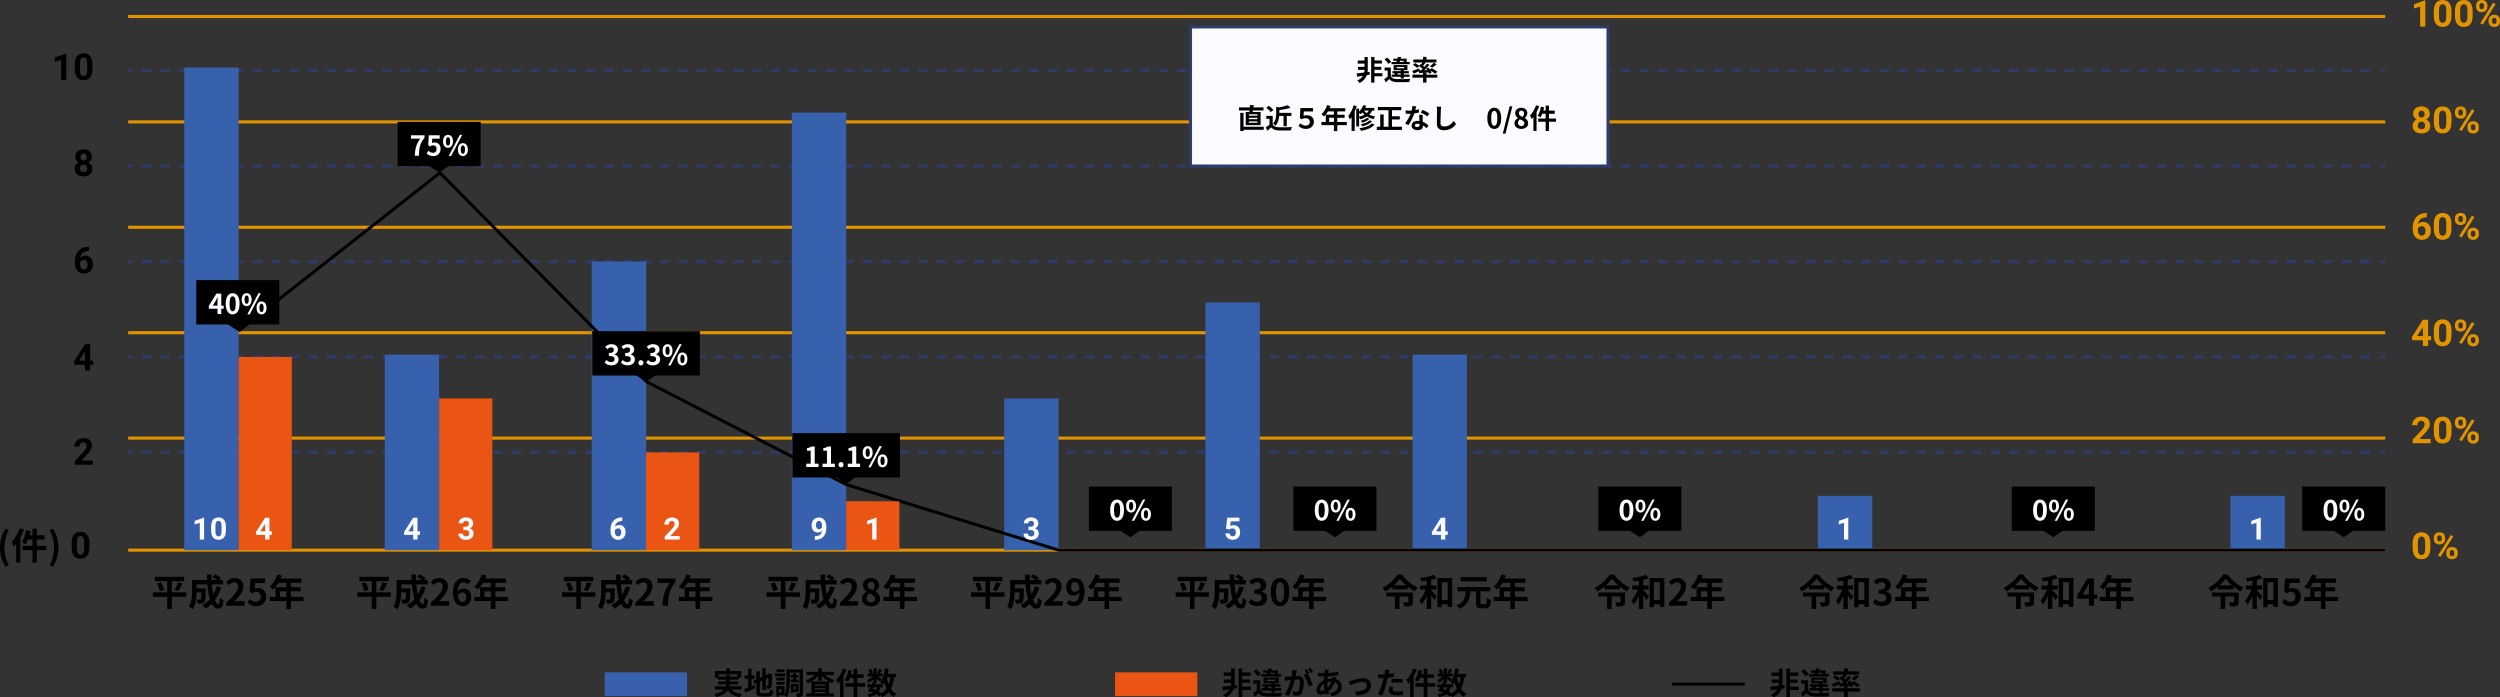 <?xml version="1.0" encoding="UTF-8"?> <svg xmlns="http://www.w3.org/2000/svg" id="_レイヤー_2" viewBox="0 0 814.08 227.1"><rect x="0" y="0" width="814.08" height="227.1" fill="#333333" stroke="none"/><defs><style>.cls-1,.cls-2,.cls-3,.cls-4,.cls-5{stroke-miterlimit:10;}.cls-1,.cls-2,.cls-4{stroke:#2f3b69;}.cls-1,.cls-6{fill:#fafaff;}.cls-7{fill:#3761ad;}.cls-8{fill:#e29400;}.cls-2,.cls-3,.cls-4,.cls-5,.cls-9{fill:none;}.cls-3{stroke:#e29400;}.cls-4{stroke-dasharray:3.01 3.01;}.cls-5,.cls-9{stroke:#000;}.cls-10{fill:#ea5514;}</style></defs><g id="_レイヤー_2-2"><line class="cls-2" x1="41.74" y1="147.31" x2="43.24" y2="147.31"></line><line class="cls-4" x1="46.25" y1="147.31" x2="773.7" y2="147.31"></line><line class="cls-2" x1="775.21" y1="147.31" x2="776.71" y2="147.31"></line><line class="cls-2" x1="41.74" y1="116.23" x2="43.24" y2="116.23"></line><line class="cls-4" x1="46.25" y1="116.23" x2="773.7" y2="116.23"></line><line class="cls-2" x1="775.21" y1="116.23" x2="776.71" y2="116.23"></line><line class="cls-2" x1="41.74" y1="85.15" x2="43.24" y2="85.15"></line><line class="cls-4" x1="46.25" y1="85.15" x2="773.7" y2="85.15"></line><line class="cls-2" x1="775.21" y1="85.15" x2="776.71" y2="85.15"></line><line class="cls-2" x1="41.74" y1="54.07" x2="43.24" y2="54.07"></line><line class="cls-4" x1="46.25" y1="54.07" x2="773.7" y2="54.07"></line><line class="cls-2" x1="775.21" y1="54.07" x2="776.71" y2="54.07"></line><line class="cls-2" x1="41.74" y1="22.99" x2="43.24" y2="22.99"></line><line class="cls-4" x1="46.25" y1="22.99" x2="773.7" y2="22.99"></line><line class="cls-2" x1="775.21" y1="22.99" x2="776.71" y2="22.99"></line><line class="cls-3" x1="41.74" y1="142.66" x2="776.71" y2="142.66"></line><line class="cls-3" x1="41.74" y1="179.14" x2="776.71" y2="179.14"></line><line class="cls-3" x1="41.74" y1="108.34" x2="776.71" y2="108.34"></line><line class="cls-3" x1="41.74" y1="74.01" x2="776.71" y2="74.01"></line><line class="cls-3" x1="41.74" y1="39.69" x2="776.71" y2="39.69"></line><line class="cls-3" x1="41.74" y1="5.37" x2="776.71" y2="5.37"></line><rect class="cls-7" x="60.01" y="22" width="17.69" height="157.14"></rect><rect class="cls-7" x="125.31" y="115.48" width="17.69" height="63.66"></rect><rect class="cls-7" x="459.99" y="115.48" width="17.69" height="63.66"></rect><rect class="cls-7" x="327" y="129.73" width="17.69" height="49.41"></rect><rect class="cls-7" x="591.98" y="161.45" width="17.69" height="17.69"></rect><rect class="cls-7" x="726.3" y="161.45" width="17.69" height="17.69"></rect><rect class="cls-7" x="392.54" y="98.49" width="17.69" height="80.65"></rect><rect class="cls-7" x="192.69" y="85.15" width="17.69" height="93.99"></rect><rect class="cls-7" x="257.86" y="36.68" width="17.69" height="142.47"></rect><path d="M21.58,26h-1.69v-6.53l-2.02.63v-1.38l3.53-1.27h.18v8.54Z"></path><path d="M30.1,22.48c0,.64-.07,1.19-.21,1.65s-.33.84-.59,1.13-.55.51-.91.65-.75.21-1.17.21-.82-.07-1.17-.21-.66-.36-.91-.65-.45-.67-.59-1.13-.21-1.01-.21-1.65v-1.48c0-.64.07-1.19.21-1.65s.33-.84.59-1.13.56-.51.91-.65.74-.21,1.17-.21.82.07,1.17.21.66.36.91.65.45.67.59,1.13.21,1.01.21,1.65v1.48ZM28.41,20.75c0-.38-.03-.7-.08-.96s-.13-.47-.23-.62-.23-.27-.38-.34-.32-.11-.5-.11-.35.04-.5.11-.27.18-.37.34-.18.37-.23.62-.08.58-.08.96v1.95c0,.38.03.71.08.97s.13.47.23.64.23.28.38.35.32.11.5.11.36-.04.5-.11.27-.19.37-.35.18-.37.23-.64.08-.58.08-.97v-1.95Z"></path><path d="M29.92,51.04c0,.41-.1.78-.31,1.1s-.49.58-.86.77c.41.2.74.47.98.82s.36.76.36,1.23c0,.41-.07.76-.22,1.07s-.34.56-.6.77-.56.36-.91.47-.73.16-1.15.16-.79-.05-1.15-.16-.66-.26-.92-.47-.46-.46-.61-.77-.22-.66-.22-1.07c0-.47.12-.88.36-1.24s.57-.62.98-.82c-.36-.19-.65-.45-.85-.77s-.31-.69-.31-1.1c0-.39.07-.73.2-1.02s.32-.54.56-.75.52-.36.85-.46.69-.16,1.09-.16.76.05,1.09.16.62.26.86.46.43.45.56.75.2.64.2,1.02ZM28.4,54.84c0-.19-.03-.36-.08-.51s-.14-.28-.24-.39-.23-.19-.38-.24-.31-.08-.49-.08-.34.03-.49.08-.27.14-.37.24-.18.23-.24.39-.08.32-.08.51.03.36.08.51.14.28.24.38.23.19.38.24.31.08.5.08c.37,0,.66-.11.86-.32s.31-.51.31-.89ZM28.22,51.12c0-.33-.09-.6-.26-.8s-.42-.3-.74-.3-.56.1-.74.29-.26.46-.26.81.09.61.26.82.42.31.74.31.57-.1.74-.31.26-.48.26-.82Z"></path><path d="M28.96,80.35v1.39h-.1c-.4,0-.76.05-1.08.16s-.6.25-.83.44-.42.42-.56.7-.24.58-.28.92c.21-.21.45-.38.74-.51s.61-.19.98-.19c.4,0,.75.08,1.06.23s.56.36.76.63.36.57.46.92.15.72.15,1.12c0,.41-.07.8-.2,1.16s-.33.67-.58.93-.55.47-.91.62-.75.23-1.19.23-.87-.08-1.24-.25-.69-.4-.95-.7-.46-.66-.6-1.07-.21-.87-.21-1.37v-.66c0-.69.1-1.32.29-1.89s.48-1.07.85-1.48.83-.74,1.37-.97,1.15-.35,1.84-.35h.24ZM27.3,84.62c-.15,0-.29.02-.42.06s-.25.1-.35.17-.2.16-.28.25-.14.2-.19.3v.51c0,.3.03.56.09.79s.15.42.26.57.25.26.4.34.33.11.52.11.35-.04.5-.12.28-.19.38-.32.19-.3.25-.49.09-.4.09-.62-.03-.43-.08-.62-.14-.35-.25-.49-.24-.25-.4-.32-.33-.11-.52-.11Z"></path><path d="M29.37,117.43h.97v1.37h-.97v1.85h-1.69v-1.85h-3.5l-.08-1.07,3.56-5.62h1.71v5.32ZM25.79,117.43h1.89v-3.01l-.11.19-1.78,2.82Z"></path><path d="M30.2,151.31h-5.85v-1.16l2.76-2.94c.21-.23.38-.43.52-.62s.26-.36.35-.52.15-.3.19-.44.06-.26.06-.39c0-.38-.1-.68-.29-.89s-.46-.33-.82-.33c-.2,0-.38.04-.53.11s-.28.17-.39.3-.18.28-.24.45-.08.37-.08.57h-1.7c0-.38.07-.74.21-1.08s.33-.64.59-.89.57-.46.93-.6.78-.22,1.23-.22.85.06,1.19.17.64.27.87.48.41.46.53.76.18.64.18,1.01c0,.29-.04.56-.13.83s-.22.53-.38.8-.36.53-.59.81-.49.55-.78.85l-1.51,1.59h3.67v1.37Z"></path><path d="M0,178.33c0-2.39.66-4.35,1.79-6.2l1.1.47c-1.01,1.75-1.46,3.78-1.46,5.73s.46,3.99,1.46,5.75l-1.1.47c-1.13-1.86-1.79-3.8-1.79-6.21Z"></path><path d="M7.8,172.44c-.32.85-.72,1.73-1.18,2.55v8.16h-1.36v-6.03c-.24.3-.48.6-.72.86-.13-.36-.53-1.13-.77-1.49,1.06-1.08,2.08-2.78,2.66-4.49l1.36.43ZM15.07,179.14h-3.07v4.03h-1.44v-4.03h-3.24v-1.39h3.24v-2.06h-1.46c-.22.59-.48,1.13-.74,1.55-.26-.19-.89-.53-1.24-.68.65-.94,1.14-2.46,1.42-3.92l1.38.29c-.1.47-.22.92-.35,1.38h1v-2.17h1.44v2.17h2.51v1.39h-2.51v2.06h3.07v1.39Z"></path><path d="M16.14,184.08c1.01-1.75,1.46-3.77,1.46-5.75s-.46-3.98-1.46-5.73l1.09-.47c1.14,1.85,1.8,3.81,1.8,6.2s-.66,4.35-1.8,6.21l-1.09-.47Z"></path><path d="M29.1,178.3c0,.64-.07,1.19-.21,1.65s-.33.84-.59,1.13-.55.51-.91.65-.75.21-1.17.21-.82-.07-1.17-.21-.66-.36-.91-.65-.45-.67-.59-1.13-.21-1.01-.21-1.65v-1.48c0-.64.07-1.19.21-1.65s.33-.84.59-1.13.56-.51.91-.65.74-.21,1.17-.21.82.07,1.17.21.66.36.91.65.45.67.59,1.13.21,1.01.21,1.65v1.48ZM27.41,176.58c0-.38-.03-.7-.08-.96s-.13-.47-.23-.62-.23-.27-.38-.34-.32-.11-.5-.11-.35.04-.5.11-.27.18-.37.34-.18.37-.23.62-.08.58-.08.96v1.95c0,.38.03.71.08.97s.13.47.23.64.23.28.38.35.32.11.5.11.36-.04.5-.11.27-.19.37-.35.18-.37.23-.64.08-.58.08-.97v-1.95Z"></path><path class="cls-6" d="M66.47,175.69h-1.41v-5.44l-1.68.52v-1.15l2.94-1.05h.15v7.12Z"></path><path class="cls-6" d="M73.56,172.75c0,.53-.06.99-.17,1.37-.12.38-.28.7-.49.94s-.46.43-.76.54c-.29.12-.62.17-.98.17s-.68-.06-.98-.17c-.29-.12-.55-.3-.76-.54-.21-.25-.38-.56-.49-.94s-.18-.84-.18-1.37v-1.24c0-.53.06-.99.17-1.37.12-.38.28-.7.49-.94.21-.25.46-.43.76-.54s.62-.17.98-.17.68.06.98.17c.29.12.55.3.76.54.21.25.38.56.49.94s.18.84.18,1.37v1.24ZM72.15,171.32c0-.32-.02-.58-.07-.8s-.11-.39-.2-.52c-.09-.13-.19-.23-.32-.29-.12-.06-.26-.09-.42-.09s-.29.03-.42.09-.23.15-.31.29c-.08.13-.15.31-.19.52s-.07.48-.07.8v1.62c0,.32.02.59.07.81.05.22.11.39.2.53.08.14.19.23.31.29.12.06.26.09.42.09s.3-.03.42-.09c.12-.06.23-.16.31-.29s.15-.31.19-.53.07-.49.07-.81v-1.62Z"></path><path class="cls-8" d="M791.4,178.45c0,.64-.07,1.19-.21,1.65s-.33.84-.59,1.13-.55.51-.91.65-.75.21-1.17.21-.82-.07-1.17-.21-.66-.36-.91-.65-.45-.67-.59-1.13-.21-1.01-.21-1.65v-1.48c0-.64.07-1.19.21-1.65s.33-.84.59-1.13.56-.51.91-.65.74-.21,1.17-.21.82.07,1.17.21.66.36.91.65.45.67.59,1.13.21,1.01.21,1.65v1.48ZM789.71,176.73c0-.38-.03-.7-.08-.96s-.13-.47-.23-.62-.23-.27-.38-.34-.32-.11-.5-.11-.35.04-.5.11-.27.18-.37.34-.18.37-.23.62-.08.58-.08.96v1.95c0,.38.03.71.08.97s.13.47.23.64.23.28.38.35.32.11.5.11.36-.04.5-.11.27-.19.37-.35.18-.37.23-.64.08-.58.08-.97v-1.95Z"></path><path class="cls-8" d="M792.52,175.08c0-.24.04-.47.12-.68s.2-.4.35-.56.35-.29.58-.38.49-.14.79-.14.57.05.81.14.43.22.58.38.27.35.35.56.12.44.12.68v.45c0,.24-.04.46-.12.68s-.2.4-.35.56-.35.28-.58.38-.5.14-.8.14-.57-.05-.8-.14-.43-.22-.58-.38-.27-.34-.35-.56-.12-.44-.12-.68v-.45ZM793.64,175.54c0,.1.01.2.04.29s.08.18.14.25.14.13.23.17.2.06.32.06.23-.02.32-.06.16-.1.22-.17.1-.16.13-.25.04-.19.04-.29v-.45c0-.1-.01-.2-.04-.3s-.07-.18-.13-.25-.13-.13-.23-.17-.2-.06-.33-.06-.23.02-.32.06-.17.1-.23.17-.11.16-.13.25-.04.19-.04.3v.45ZM794.71,181.34l-.83-.45,4.17-6.67.83.45-4.17,6.67ZM796.6,179.88c0-.24.04-.46.12-.68s.2-.4.36-.56.35-.28.58-.38.49-.14.79-.14.57.05.81.14.43.22.58.38.27.34.35.56.12.44.12.68v.46c0,.24-.04.47-.12.68s-.2.4-.35.56-.35.29-.58.38-.5.14-.8.14-.57-.05-.8-.14-.43-.22-.59-.38-.28-.35-.36-.56-.12-.44-.12-.68v-.46ZM797.72,180.34c0,.1.02.2.05.29s.08.18.15.25.14.13.23.17.19.06.3.06c.14,0,.26-.02.35-.06s.17-.1.22-.17.09-.16.11-.25.03-.19.03-.29v-.46c0-.1-.01-.2-.04-.29s-.07-.18-.13-.25-.14-.13-.23-.17-.2-.06-.32-.06-.23.02-.32.06-.17.1-.23.17-.11.16-.13.25-.04.19-.04.29v.46Z"></path><path class="cls-8" d="M791.51,144.31h-5.85v-1.16l2.76-2.94c.21-.23.38-.43.52-.62s.26-.36.35-.52.15-.3.19-.44.06-.26.06-.39c0-.38-.1-.68-.29-.89s-.46-.33-.82-.33c-.2,0-.38.04-.53.11s-.28.17-.39.3-.18.28-.24.45-.08.37-.08.57h-1.7c0-.38.07-.74.21-1.08s.33-.64.59-.89.57-.46.93-.6.78-.22,1.23-.22.85.06,1.19.17.64.27.87.48.41.46.53.76.18.64.18,1.01c0,.29-.04.56-.13.83s-.22.53-.38.8-.36.53-.59.81-.49.55-.78.85l-1.51,1.59h3.67v1.37Z"></path><path class="cls-8" d="M798.29,140.78c0,.64-.07,1.19-.21,1.65s-.33.84-.59,1.13-.55.51-.91.65-.75.21-1.17.21-.82-.07-1.17-.21-.66-.36-.91-.65-.45-.67-.59-1.13-.21-1.01-.21-1.65v-1.48c0-.64.07-1.19.21-1.65s.33-.84.59-1.13.56-.51.91-.65.74-.21,1.17-.21.82.07,1.17.21.66.36.91.65.45.67.59,1.13.21,1.01.21,1.65v1.48ZM796.59,139.06c0-.38-.03-.7-.08-.96s-.13-.47-.23-.62-.23-.27-.38-.34-.32-.11-.5-.11-.35.04-.5.11-.27.18-.37.34-.18.37-.23.62-.08.58-.08.96v1.95c0,.38.03.71.08.97s.13.47.23.64.23.28.38.35.32.11.5.11.36-.04.5-.11.27-.19.37-.35.18-.37.23-.64.08-.58.08-.97v-1.95Z"></path><path class="cls-8" d="M799.4,137.42c0-.24.04-.47.12-.68s.2-.4.35-.56.35-.29.58-.38.49-.14.79-.14.57.05.81.14.43.22.58.38.27.35.35.56.12.44.12.68v.45c0,.24-.04.46-.12.68s-.2.4-.35.56-.35.28-.58.38-.5.14-.8.14-.57-.05-.8-.14-.43-.22-.58-.38-.27-.34-.35-.56-.12-.44-.12-.68v-.45ZM800.53,137.87c0,.1.01.2.04.29s.08.18.14.25.14.13.23.17.2.06.32.06.23-.02.32-.06.16-.1.22-.17.1-.16.13-.25.04-.19.04-.29v-.45c0-.1-.01-.2-.04-.3s-.07-.18-.13-.25-.13-.13-.23-.17-.2-.06-.33-.06-.23.02-.32.06-.17.1-.23.17-.11.16-.13.25-.04.19-.04.3v.45ZM801.6,143.67l-.83-.45,4.17-6.67.83.45-4.17,6.67ZM803.48,142.22c0-.24.04-.46.12-.68s.2-.4.36-.56.35-.28.58-.38.49-.14.79-.14.57.05.81.14.43.22.58.38.27.34.35.56.12.44.12.68v.46c0,.24-.04.47-.12.68s-.2.4-.35.56-.35.29-.58.38-.5.14-.8.14-.57-.05-.8-.14-.43-.22-.59-.38-.28-.35-.36-.56-.12-.44-.12-.68v-.46ZM804.61,142.68c0,.1.02.2.05.29s.08.18.15.25.14.13.23.17.19.06.3.06c.14,0,.26-.02.35-.06s.17-.1.22-.17.09-.16.11-.25.03-.19.03-.29v-.46c0-.1-.01-.2-.04-.29s-.07-.18-.13-.25-.14-.13-.23-.17-.2-.06-.32-.06-.23.02-.32.06-.17.1-.23.17-.11.16-.13.25-.04.19-.04.29v.46Z"></path><path class="cls-8" d="M790.67,109.44h.97v1.37h-.97v1.85h-1.69v-1.85h-3.5l-.08-1.07,3.56-5.62h1.71v5.32ZM787.09,109.44h1.89v-3.01l-.11.19-1.78,2.82Z"></path><path class="cls-8" d="M798.29,109.12c0,.64-.07,1.19-.21,1.65s-.33.84-.59,1.13-.55.51-.91.65-.75.21-1.17.21-.82-.07-1.17-.21-.66-.36-.91-.65-.45-.67-.59-1.13-.21-1.01-.21-1.65v-1.48c0-.64.07-1.19.21-1.65s.33-.84.59-1.13.56-.51.91-.65.74-.21,1.17-.21.82.07,1.17.21.66.36.91.65.45.67.59,1.13.21,1.01.21,1.65v1.48ZM796.59,107.4c0-.38-.03-.7-.08-.96s-.13-.47-.23-.62-.23-.27-.38-.34-.32-.11-.5-.11-.35.04-.5.11-.27.18-.37.34-.18.37-.23.62-.08.58-.08.96v1.95c0,.38.03.71.08.97s.13.47.23.64.23.28.38.35.32.11.5.11.36-.04.5-.11.27-.19.37-.35.18-.37.23-.64.08-.58.08-.97v-1.95Z"></path><path class="cls-8" d="M799.4,105.76c0-.24.04-.47.12-.68s.2-.4.35-.56.35-.29.58-.38.49-.14.79-.14.57.05.81.14.43.22.58.38.27.35.35.56.12.44.12.68v.45c0,.24-.04.46-.12.68s-.2.4-.35.56-.35.28-.58.38-.5.14-.8.14-.57-.05-.8-.14-.43-.22-.58-.38-.27-.34-.35-.56-.12-.44-.12-.68v-.45ZM800.53,106.21c0,.1.01.2.04.29s.08.18.14.25.14.13.23.17.2.06.32.06.23-.02.32-.06.16-.1.22-.17.1-.16.13-.25.04-.19.04-.29v-.45c0-.1-.01-.2-.04-.3s-.07-.18-.13-.25-.13-.13-.23-.17-.2-.06-.33-.06-.23.02-.32.06-.17.1-.23.17-.11.16-.13.25-.04.19-.04.3v.45ZM801.6,112.01l-.83-.45,4.17-6.67.83.45-4.17,6.67ZM803.48,110.56c0-.24.04-.46.12-.68s.2-.4.36-.56.35-.28.58-.38.49-.14.79-.14.57.05.81.14.43.22.58.38.27.34.35.56.12.44.12.68v.46c0,.24-.04.47-.12.68s-.2.4-.35.56-.35.29-.58.38-.5.14-.8.14-.57-.05-.8-.14-.43-.22-.59-.38-.28-.35-.36-.56-.12-.44-.12-.68v-.46ZM804.61,111.01c0,.1.02.2.05.29s.08.18.15.25.14.13.23.17.19.06.3.06c.14,0,.26-.02.35-.06s.17-.1.22-.17.09-.16.11-.25.03-.19.03-.29v-.46c0-.1-.01-.2-.04-.29s-.07-.18-.13-.25-.14-.13-.23-.17-.2-.06-.32-.06-.23.02-.32.06-.17.1-.23.17-.11.16-.13.25-.04.19-.04.29v.46Z"></path><path class="cls-8" d="M790.25,69.36v1.39h-.1c-.4,0-.76.05-1.08.16s-.6.25-.83.44-.42.42-.56.7-.24.58-.28.92c.21-.21.45-.38.74-.51s.61-.19.98-.19c.4,0,.75.08,1.06.23s.56.36.76.63.36.57.46.92.15.72.15,1.12c0,.41-.07.8-.2,1.16s-.33.67-.58.93-.55.47-.91.62-.75.23-1.19.23-.87-.08-1.24-.25-.69-.4-.95-.7-.46-.66-.6-1.07-.21-.87-.21-1.37v-.66c0-.69.1-1.32.29-1.89s.48-1.07.85-1.48.83-.74,1.37-.97,1.15-.35,1.84-.35h.24ZM788.6,73.64c-.15,0-.29.02-.42.06s-.25.1-.35.17-.2.16-.28.25-.14.2-.19.3v.51c0,.3.03.56.09.79s.15.42.26.57.25.26.4.34.33.11.52.11.35-.04.5-.12.28-.19.38-.32.19-.3.25-.49.09-.4.09-.62-.03-.43-.08-.62-.14-.35-.25-.49-.24-.25-.4-.32-.33-.11-.52-.11Z"></path><path class="cls-8" d="M798.28,74.46c0,.64-.07,1.19-.21,1.65s-.33.84-.59,1.13-.55.51-.91.65-.75.21-1.17.21-.82-.07-1.17-.21-.66-.36-.91-.65-.45-.67-.59-1.13-.21-1.01-.21-1.65v-1.48c0-.64.07-1.19.21-1.65s.33-.84.59-1.13.56-.51.91-.65.74-.21,1.17-.21.82.07,1.17.21.66.36.91.65.45.67.59,1.13.21,1.01.21,1.65v1.48ZM796.59,72.73c0-.38-.03-.7-.08-.96s-.13-.47-.23-.62-.23-.27-.38-.34-.32-.11-.5-.11-.35.04-.5.11-.27.18-.37.34-.18.37-.23.62-.08.58-.08.96v1.95c0,.38.03.71.08.97s.13.47.23.64.23.28.38.35.32.11.5.11.36-.04.5-.11.27-.19.37-.35.18-.37.23-.64.08-.58.08-.97v-1.95Z"></path><path class="cls-8" d="M799.4,71.09c0-.24.04-.47.12-.68s.2-.4.35-.56.35-.29.58-.38.49-.14.79-.14.57.05.81.14.43.22.58.38.27.35.35.56.12.44.12.68v.45c0,.24-.04.46-.12.68s-.2.4-.35.56-.35.28-.58.38-.5.14-.8.14-.57-.05-.8-.14-.43-.22-.58-.38-.27-.34-.35-.56-.12-.44-.12-.68v-.45ZM800.52,71.54c0,.1.01.2.04.29s.08.18.14.25.14.13.23.17.2.06.32.06.23-.02.32-.06.16-.1.22-.17.1-.16.13-.25.04-.19.04-.29v-.45c0-.1-.01-.2-.04-.3s-.07-.18-.13-.25-.13-.13-.23-.17-.2-.06-.33-.06-.23.02-.32.06-.17.1-.23.17-.11.16-.13.25-.04.19-.04.3v.45ZM801.59,77.34l-.83-.45,4.17-6.67.83.45-4.17,6.67ZM803.48,75.89c0-.24.04-.46.12-.68s.2-.4.36-.56.35-.28.58-.38.49-.14.79-.14.57.05.81.14.43.22.58.38.27.34.35.56.12.44.12.68v.46c0,.24-.04.47-.12.68s-.2.4-.35.56-.35.29-.58.38-.5.14-.8.14-.57-.05-.8-.14-.43-.22-.59-.38-.28-.35-.36-.56-.12-.44-.12-.68v-.46ZM804.6,76.35c0,.1.02.2.05.29s.08.18.15.25.14.13.23.17.19.06.3.06c.14,0,.26-.02.35-.06s.17-.1.22-.17.09-.16.11-.25.03-.19.03-.29v-.46c0-.1-.01-.2-.04-.29s-.07-.18-.13-.25-.14-.13-.23-.17-.2-.06-.32-.06-.23.02-.32.06-.17.1-.23.17-.11.16-.13.25-.04.19-.04.29v.46Z"></path><path class="cls-8" d="M791.22,37.05c0,.41-.1.78-.31,1.1s-.49.58-.86.77c.41.2.74.47.98.82s.36.76.36,1.23c0,.41-.07.76-.22,1.07s-.34.56-.6.77-.56.36-.91.47-.73.16-1.15.16-.79-.05-1.15-.16-.66-.26-.92-.47-.46-.46-.61-.77-.22-.66-.22-1.07c0-.47.12-.88.36-1.24s.57-.62.98-.82c-.36-.19-.65-.45-.85-.77s-.31-.69-.31-1.1c0-.39.07-.73.2-1.02s.32-.54.56-.75.52-.36.85-.46.69-.16,1.09-.16.76.05,1.09.16.62.26.86.46.43.45.56.75.2.64.2,1.02ZM789.7,40.86c0-.19-.03-.36-.08-.51s-.14-.28-.24-.39-.23-.19-.38-.24-.31-.08-.49-.08-.34.03-.49.08-.27.14-.37.24-.18.23-.24.39-.08.32-.08.51.03.36.08.51.14.28.24.38.23.19.38.24.31.08.5.08c.37,0,.66-.11.86-.32s.31-.51.31-.89ZM789.53,37.14c0-.33-.09-.6-.26-.8s-.42-.3-.74-.3-.56.1-.74.29-.26.46-.26.81.09.61.26.82.42.31.74.31.57-.1.74-.31.26-.48.26-.82Z"></path><path class="cls-8" d="M798.29,39.79c0,.64-.07,1.19-.21,1.65s-.33.84-.59,1.13-.55.51-.91.65-.75.21-1.17.21-.82-.07-1.17-.21-.66-.36-.91-.65-.45-.67-.59-1.13-.21-1.01-.21-1.65v-1.48c0-.64.07-1.19.21-1.65s.33-.84.59-1.13.56-.51.91-.65.74-.21,1.17-.21.82.07,1.17.21.66.36.91.65.45.67.59,1.13.21,1.01.21,1.65v1.48ZM796.59,38.07c0-.38-.03-.7-.08-.96s-.13-.47-.23-.62-.23-.27-.38-.34-.32-.11-.5-.11-.35.04-.5.11-.27.18-.37.34-.18.37-.23.62-.08.58-.08.96v1.95c0,.38.03.71.08.97s.13.47.23.64.23.28.38.35.32.11.5.11.36-.04.5-.11.27-.19.37-.35.18-.37.23-.64.08-.58.08-.97v-1.95Z"></path><path class="cls-8" d="M799.4,36.43c0-.24.04-.47.12-.68s.2-.4.35-.56.35-.29.58-.38.49-.14.79-.14.57.05.81.14.43.22.58.38.27.35.35.56.12.44.12.68v.45c0,.24-.04.46-.12.68s-.2.4-.35.56-.35.28-.58.38-.5.14-.8.14-.57-.05-.8-.14-.43-.22-.58-.38-.27-.34-.35-.56-.12-.44-.12-.68v-.45ZM800.53,36.88c0,.1.01.2.04.29s.08.18.14.25.14.13.23.17.2.06.32.06.23-.02.32-.06.16-.1.22-.17.1-.16.13-.25.04-.19.04-.29v-.45c0-.1-.01-.2-.04-.3s-.07-.18-.13-.25-.13-.13-.23-.17-.2-.06-.33-.06-.23.02-.32.06-.17.1-.23.17-.11.16-.13.25-.04.19-.04.3v.45ZM801.6,42.68l-.83-.45,4.17-6.67.83.45-4.17,6.67ZM803.48,41.23c0-.24.04-.46.12-.68s.2-.4.36-.56.35-.28.58-.38.49-.14.79-.14.57.05.81.14.43.22.58.38.27.34.35.56.12.44.12.68v.46c0,.24-.04.47-.12.68s-.2.4-.35.56-.35.29-.58.38-.5.14-.8.14-.57-.05-.8-.14-.43-.22-.59-.38-.28-.35-.36-.56-.12-.44-.12-.68v-.46ZM804.61,41.68c0,.1.02.2.05.29s.08.18.15.25.14.13.23.17.19.06.3.06c.14,0,.26-.02.35-.06s.17-.1.22-.17.09-.16.11-.25.03-.19.03-.29v-.46c0-.1-.01-.2-.04-.29s-.07-.18-.13-.25-.14-.13-.23-.17-.2-.06-.32-.06-.23.02-.32.06-.17.1-.23.17-.11.16-.13.25-.04.19-.04.29v.46Z"></path><path class="cls-8" d="M789.77,8.65h-1.69V2.13l-2.02.63v-1.38l3.53-1.27h.18v8.54Z"></path><path class="cls-8" d="M798.29,5.13c0,.64-.07,1.19-.21,1.65s-.33.84-.59,1.13-.55.51-.91.65-.75.21-1.17.21-.82-.07-1.17-.21-.66-.36-.91-.65-.45-.67-.59-1.13-.21-1.01-.21-1.65v-1.48c0-.64.07-1.19.21-1.65s.33-.84.59-1.13.56-.51.91-.65.74-.21,1.17-.21.82.07,1.17.21.66.36.91.65.45.67.59,1.13.21,1.01.21,1.65v1.48ZM796.59,3.4c0-.38-.03-.7-.08-.96s-.13-.47-.23-.62-.23-.27-.38-.34-.32-.11-.5-.11-.35.04-.5.11-.27.18-.37.34-.18.37-.23.62-.08.58-.08.96v1.95c0,.38.03.71.08.97s.13.47.23.64.23.28.38.35.32.11.5.11.36-.04.5-.11.27-.19.37-.35.18-.37.23-.64.08-.58.08-.97v-1.95Z"></path><path class="cls-8" d="M805.17,5.13c0,.64-.07,1.19-.21,1.65s-.33.84-.59,1.13-.55.51-.91.65-.75.21-1.17.21-.82-.07-1.17-.21-.66-.36-.91-.65-.45-.67-.59-1.13-.21-1.01-.21-1.65v-1.48c0-.64.07-1.19.21-1.65s.33-.84.59-1.13.56-.51.91-.65.74-.21,1.17-.21.82.07,1.17.21.66.36.91.65.45.67.59,1.13.21,1.01.21,1.65v1.48ZM803.48,3.4c0-.38-.03-.7-.08-.96s-.13-.47-.23-.62-.23-.27-.38-.34-.32-.11-.5-.11-.35.04-.5.11-.27.18-.37.34-.18.37-.23.62-.08.58-.08.96v1.95c0,.38.03.71.08.97s.13.47.23.64.23.28.38.35.32.11.5.11.36-.04.5-.11.27-.19.37-.35.18-.37.23-.64.08-.58.08-.97v-1.95Z"></path><path class="cls-8" d="M806.29,1.76c0-.24.04-.47.12-.68s.2-.4.35-.56.35-.29.58-.38.49-.14.79-.14.57.05.81.14.43.22.58.38.27.35.35.56.12.44.12.68v.45c0,.24-.04.46-.12.68s-.2.4-.35.56-.35.28-.58.38-.5.14-.8.14-.57-.05-.8-.14-.43-.22-.58-.38-.27-.34-.35-.56-.12-.44-.12-.68v-.45ZM807.41,2.21c0,.1.01.2.04.29s.08.18.14.25.14.13.23.17.2.06.32.06.23-.02.32-.06.16-.1.22-.17.1-.16.13-.25.04-.19.04-.29v-.45c0-.1-.01-.2-.04-.3s-.07-.18-.13-.25-.13-.13-.23-.17-.2-.06-.33-.06-.23.02-.32.06-.17.1-.23.17-.11.16-.13.25-.04.19-.04.3v.45ZM808.48,8.02l-.83-.45,4.17-6.67.83.45-4.17,6.67ZM810.37,6.56c0-.24.04-.46.12-.68s.2-.4.36-.56.35-.28.58-.38.49-.14.79-.14.57.05.81.14.43.22.58.38.27.34.35.56.12.44.12.68v.46c0,.24-.04.47-.12.68s-.2.4-.35.56-.35.29-.58.38-.5.14-.8.14-.57-.05-.8-.14-.43-.22-.59-.38-.28-.35-.36-.56-.12-.44-.12-.68v-.46ZM811.49,7.02c0,.1.02.2.05.29s.08.18.15.25.14.13.23.17.19.06.3.06c.14,0,.26-.02.35-.06s.17-.1.22-.17.09-.16.11-.25.03-.19.03-.29v-.46c0-.1-.01-.2-.04-.29s-.07-.18-.13-.25-.14-.13-.23-.17-.2-.06-.32-.06-.23.02-.32.06-.17.1-.23.17-.11.16-.13.25-.04.19-.04.29v.46Z"></path><path d="M60.66,194.33h-4.71v3.96h-1.49v-3.96h-4.67v-1.45h4.67v-3.63h-4.04v-1.42h9.55v1.42h-4.02v3.63h4.71v1.45ZM52.46,189.63c.4.77.83,1.77.96,2.45l-1.39.43c-.12-.64-.49-1.69-.88-2.49l1.31-.38ZM56.9,192.12c.38-.7.82-1.75,1.04-2.53l1.52.38c-.43.92-.92,1.9-1.32,2.51l-1.25-.36Z"></path><path d="M72.05,191.26c-.49,1.56-1.2,2.95-2.06,4.11.35.86.73,1.37,1.12,1.37.29,0,.43-.6.49-2.1.32.34.83.65,1.21.8-.23,2.22-.71,2.75-1.82,2.75-.84,0-1.5-.6-2.03-1.58-.61.64-1.28,1.18-2.03,1.63-.22-.31-.73-.9-1.03-1.18.92-.5,1.75-1.16,2.45-1.94-.41-1.35-.67-3.03-.83-4.83h-3.48v1.28h2.96s-.01.37-.01.54c-.04,2.52-.11,3.59-.38,3.93-.23.31-.47.42-.83.48-.31.05-.83.05-1.38.04-.02-.42-.18-.97-.4-1.33.43.04.84.05,1.03.05.17,0,.26-.02.36-.14.12-.17.17-.74.2-2.25h-1.56c-.05,1.75-.3,4.09-1.28,5.55-.25-.28-.89-.8-1.21-.97.91-1.44,1-3.53,1-5.08v-3.5h4.89c-.02-.59-.05-1.18-.05-1.77h1.5c-.01.6,0,1.19.02,1.77h1.83c-.44-.36-1.04-.74-1.54-1.04l.86-.85c.66.34,1.54.89,1.95,1.28l-.58.61h1.25v1.42h-3.71c.11,1.2.28,2.33.48,3.29.47-.8.86-1.69,1.15-2.66l1.43.35Z"></path><path d="M73.72,196.23c2.41-2.16,3.84-3.83,3.84-5.19,0-.9-.49-1.44-1.33-1.44-.65,0-1.19.42-1.63.91l-.96-.96c.82-.86,1.61-1.34,2.82-1.34,1.68,0,2.79,1.08,2.79,2.73s-1.33,3.33-2.95,4.92c.44-.05,1.03-.1,1.44-.1h1.93v1.49h-5.95v-1.02Z"></path><path d="M80.58,196.2l.82-1.13c.5.49,1.13.9,1.96.9.92,0,1.57-.59,1.57-1.63s-.6-1.61-1.5-1.61c-.53,0-.82.13-1.33.47l-.8-.53.24-4.31h4.75v1.48h-3.23l-.17,1.88c.35-.17.66-.25,1.07-.25,1.49,0,2.73.89,2.73,2.82s-1.46,3.12-3.11,3.12c-1.4,0-2.34-.55-3-1.21Z"></path><path d="M98.83,195.73h-4.1v2.57h-1.48v-2.57h-5.4v-1.37h1.89v-3.14h3.5v-1.44h-2.57c-.49.85-1.07,1.62-1.63,2.18-.28-.24-.89-.72-1.24-.92,1.08-.91,2-2.45,2.52-3.99l1.45.37c-.11.34-.24.66-.4.98h6.78v1.38h-3.44v1.44h3.17v1.32h-3.17v1.82h4.1v1.37ZM93.25,194.37v-1.82h-2.07v1.82h2.07Z"></path><path d="M127.26,194.33h-4.71v3.96h-1.49v-3.96h-4.67v-1.45h4.67v-3.63h-4.04v-1.42h9.55v1.42h-4.02v3.63h4.71v1.45ZM119.06,189.63c.4.77.83,1.77.96,2.45l-1.39.43c-.12-.64-.49-1.69-.88-2.49l1.31-.38ZM123.51,192.12c.38-.7.82-1.75,1.04-2.53l1.52.38c-.43.92-.92,1.9-1.32,2.51l-1.25-.36Z"></path><path d="M138.65,191.26c-.49,1.56-1.2,2.95-2.06,4.11.35.86.73,1.37,1.12,1.37.29,0,.43-.6.49-2.1.32.34.83.65,1.21.8-.23,2.22-.71,2.75-1.82,2.75-.84,0-1.5-.6-2.03-1.58-.61.64-1.28,1.18-2.03,1.63-.22-.31-.73-.9-1.03-1.18.92-.5,1.75-1.16,2.45-1.94-.41-1.35-.67-3.03-.83-4.83h-3.48v1.28h2.96s-.01.37-.01.54c-.04,2.52-.11,3.59-.38,3.93-.23.31-.47.42-.83.48-.31.05-.83.05-1.38.04-.02-.42-.18-.97-.4-1.33.43.04.84.05,1.03.05.17,0,.26-.02.36-.14.12-.17.17-.74.2-2.25h-1.56c-.05,1.75-.3,4.09-1.28,5.55-.25-.28-.89-.8-1.21-.97.91-1.44,1-3.53,1-5.08v-3.5h4.89c-.02-.59-.05-1.18-.05-1.77h1.5c-.01.6,0,1.19.02,1.77h1.83c-.44-.36-1.04-.74-1.54-1.04l.86-.85c.66.34,1.54.89,1.96,1.28l-.58.61h1.25v1.42h-3.71c.11,1.2.28,2.33.48,3.29.47-.8.86-1.69,1.15-2.66l1.43.35Z"></path><path d="M140.32,196.23c2.41-2.16,3.84-3.83,3.84-5.19,0-.9-.49-1.44-1.33-1.44-.65,0-1.19.42-1.63.91l-.96-.96c.82-.86,1.61-1.34,2.82-1.34,1.68,0,2.79,1.08,2.79,2.73s-1.33,3.33-2.95,4.92c.44-.05,1.03-.1,1.44-.1h1.93v1.49h-5.95v-1.02Z"></path><path d="M152.38,190.27c-.31-.36-.85-.65-1.37-.65-1.02,0-1.86.77-1.93,2.99.48-.59,1.25-.95,1.82-.95,1.49,0,2.54.89,2.54,2.79s-1.27,2.96-2.78,2.96c-1.69,0-3.19-1.36-3.19-4.49,0-3.31,1.64-4.73,3.43-4.73,1.08,0,1.87.46,2.41,1.01l-.94,1.06ZM151.83,194.45c0-1.06-.49-1.55-1.26-1.55-.48,0-1.01.25-1.45.94.17,1.62.77,2.24,1.51,2.24.66,0,1.2-.55,1.2-1.63Z"></path><path d="M165.43,195.73h-4.1v2.57h-1.48v-2.57h-5.4v-1.37h1.9v-3.14h3.5v-1.44h-2.57c-.49.85-1.07,1.62-1.63,2.18-.28-.24-.89-.72-1.23-.92,1.08-.91,2-2.45,2.52-3.99l1.45.37c-.11.34-.24.66-.4.98h6.78v1.38h-3.44v1.44h3.17v1.32h-3.17v1.82h4.1v1.37ZM159.86,194.37v-1.82h-2.08v1.82h2.08Z"></path><path d="M193.87,194.33h-4.71v3.96h-1.49v-3.96h-4.67v-1.45h4.67v-3.63h-4.04v-1.42h9.55v1.42h-4.02v3.63h4.71v1.45ZM185.66,189.63c.4.77.83,1.77.96,2.45l-1.39.43c-.12-.64-.49-1.69-.88-2.49l1.31-.38ZM190.11,192.12c.38-.7.82-1.75,1.04-2.53l1.52.38c-.43.92-.92,1.9-1.32,2.51l-1.25-.36Z"></path><path d="M205.26,191.26c-.49,1.56-1.2,2.95-2.06,4.11.35.86.73,1.37,1.12,1.37.29,0,.43-.6.49-2.1.32.34.83.65,1.21.8-.23,2.22-.71,2.75-1.82,2.75-.84,0-1.5-.6-2.03-1.58-.61.64-1.28,1.18-2.03,1.63-.22-.31-.73-.9-1.03-1.18.92-.5,1.75-1.16,2.45-1.94-.41-1.35-.67-3.03-.83-4.83h-3.48v1.28h2.96s-.01.37-.01.54c-.04,2.52-.11,3.59-.38,3.93-.23.31-.47.42-.83.48-.31.05-.83.05-1.38.04-.02-.42-.18-.97-.4-1.33.43.04.84.05,1.03.05.17,0,.26-.02.36-.14.12-.17.17-.74.2-2.25h-1.56c-.05,1.75-.3,4.09-1.28,5.55-.25-.28-.89-.8-1.21-.97.91-1.44,1-3.53,1-5.08v-3.5h4.89c-.02-.59-.05-1.18-.05-1.77h1.5c-.01.6,0,1.19.02,1.77h1.83c-.44-.36-1.04-.74-1.54-1.04l.86-.85c.66.34,1.54.89,1.95,1.28l-.58.61h1.25v1.42h-3.71c.11,1.2.28,2.33.48,3.29.47-.8.86-1.69,1.15-2.66l1.43.35Z"></path><path d="M206.93,196.23c2.41-2.16,3.84-3.83,3.84-5.19,0-.9-.49-1.44-1.33-1.44-.65,0-1.19.42-1.63.91l-.96-.96c.82-.86,1.61-1.34,2.82-1.34,1.68,0,2.79,1.08,2.79,2.73s-1.33,3.33-2.95,4.92c.44-.05,1.03-.1,1.44-.1h1.93v1.49h-5.95v-1.02Z"></path><path d="M218.08,189.85h-3.99v-1.48h5.9v1.07c-2.06,2.52-2.34,4.33-2.48,7.81h-1.79c.16-3.08.67-5.05,2.36-7.4Z"></path><path d="M232.04,195.73h-4.1v2.57h-1.48v-2.57h-5.4v-1.37h1.89v-3.14h3.5v-1.44h-2.57c-.49.85-1.07,1.62-1.63,2.18-.28-.24-.89-.72-1.24-.92,1.08-.91,2-2.45,2.52-3.99l1.45.37c-.11.34-.24.66-.4.98h6.78v1.38h-3.44v1.44h3.17v1.32h-3.17v1.82h4.1v1.37ZM226.46,194.37v-1.82h-2.07v1.82h2.07Z"></path><path d="M260.47,194.33h-4.71v3.96h-1.49v-3.96h-4.67v-1.45h4.67v-3.63h-4.04v-1.42h9.55v1.42h-4.02v3.63h4.71v1.45ZM252.27,189.63c.4.77.83,1.77.96,2.45l-1.39.43c-.12-.64-.49-1.69-.88-2.49l1.31-.38ZM256.72,192.12c.38-.7.82-1.75,1.04-2.53l1.52.38c-.43.92-.92,1.9-1.32,2.51l-1.25-.36Z"></path><path d="M271.86,191.26c-.49,1.56-1.2,2.95-2.06,4.11.35.86.73,1.37,1.12,1.37.29,0,.43-.6.49-2.1.32.34.83.65,1.21.8-.23,2.22-.71,2.75-1.82,2.75-.84,0-1.5-.6-2.03-1.58-.61.64-1.28,1.18-2.03,1.63-.22-.31-.73-.9-1.03-1.18.92-.5,1.75-1.16,2.45-1.94-.41-1.35-.67-3.03-.83-4.83h-3.48v1.28h2.96s-.01.37-.01.54c-.04,2.52-.11,3.59-.38,3.93-.23.31-.47.42-.83.48-.31.05-.83.05-1.38.04-.02-.42-.18-.97-.4-1.33.43.04.84.05,1.03.05.17,0,.26-.02.36-.14.12-.17.17-.74.2-2.25h-1.56c-.05,1.75-.3,4.09-1.28,5.55-.25-.28-.89-.8-1.21-.97.91-1.44,1-3.53,1-5.08v-3.5h4.89c-.02-.59-.05-1.18-.05-1.77h1.5c-.01.6,0,1.19.02,1.77h1.83c-.44-.36-1.04-.74-1.54-1.04l.86-.85c.66.34,1.54.89,1.95,1.28l-.58.61h1.25v1.42h-3.71c.11,1.2.28,2.33.48,3.29.47-.8.86-1.69,1.15-2.66l1.43.35Z"></path><path d="M273.53,196.23c2.41-2.16,3.84-3.83,3.84-5.19,0-.9-.49-1.44-1.33-1.44-.65,0-1.19.42-1.63.91l-.96-.96c.82-.86,1.61-1.34,2.82-1.34,1.68,0,2.79,1.08,2.79,2.73s-1.33,3.33-2.95,4.92c.44-.05,1.03-.1,1.44-.1h1.93v1.49h-5.95v-1.02Z"></path><path d="M280.65,195.04c0-1.14.7-1.87,1.52-2.31v-.06c-.68-.49-1.17-1.16-1.17-2.11,0-1.43,1.13-2.34,2.67-2.34s2.58.95,2.58,2.36c0,.88-.55,1.61-1.14,2.03v.06c.82.44,1.49,1.16,1.49,2.38,0,1.34-1.19,2.37-2.99,2.37-1.69,0-2.96-.98-2.96-2.37ZM284.96,194.98c0-.92-.82-1.31-1.97-1.78-.48.38-.82.98-.82,1.64,0,.8.66,1.32,1.49,1.32.74,0,1.29-.42,1.29-1.19ZM284.81,190.69c0-.72-.43-1.24-1.18-1.24-.6,0-1.08.4-1.08,1.1,0,.84.68,1.25,1.62,1.62.43-.46.64-.96.64-1.49Z"></path><path d="M298.64,195.73h-4.1v2.57h-1.48v-2.57h-5.4v-1.37h1.89v-3.14h3.5v-1.44h-2.57c-.49.85-1.07,1.62-1.63,2.18-.28-.24-.89-.72-1.24-.92,1.08-.91,2-2.45,2.52-3.99l1.45.37c-.11.34-.24.66-.4.98h6.78v1.38h-3.44v1.44h3.17v1.32h-3.17v1.82h4.1v1.37ZM293.07,194.37v-1.82h-2.07v1.82h2.07Z"></path><path d="M238.2,224.53c.71.8,1.83,1.26,3.41,1.43-.24.25-.55.72-.7,1.04-1.9-.3-3.09-1.01-3.88-2.25-.59.89-1.7,1.68-3.74,2.23-.14-.26-.48-.71-.74-.96,1.68-.38,2.64-.9,3.19-1.49h-3.01v-1.03h3.59c.05-.21.08-.42.1-.63h-2.56v-.96h2.57v-.6h-2.73v-.66h-.89v-2.13h3.65v-.87h1.22v.87h3.66v2.13h-.8v.66h-2.92v.6h2.72v.96h-2.73c0,.21-.03.42-.08.63h3.95v1.03h-3.28ZM236.43,220.35v-.57h1.19v.57h2.49v-.79h-6.12v.79h2.44Z"></path><path d="M244.72,223.43c.31-.13.62-.26.92-.39l.27,1.05c-1.06.53-2.2,1.06-3.12,1.49l-.48-1.2c.36-.13.8-.3,1.3-.5v-2.81h-1.17v-1.13h1.17v-2.17h1.11v2.17h1.01v1.13h-1.01v2.36ZM250.06,225.73c.55,0,.65-.23.74-1.25.25.18.71.37,1.04.43-.16,1.4-.51,1.88-1.68,1.88h-2.13c-1.35,0-1.74-.37-1.74-1.75v-2.57l-.54.23-.44-1.06.98-.41v-2.63h1.14v2.14l.83-.35v-2.76h1.11v2.28l.79-.34.21-.14.21-.14.83.29-.04.2c0,1.9-.02,3.1-.07,3.51-.03.46-.21.7-.51.83-.29.13-.72.14-1.04.14-.03-.3-.12-.75-.25-1,.17.02.39.02.48.02.12,0,.18-.04.22-.22.02-.16.03-.89.03-2.31l-.86.38v3.53h-1.11v-3.05l-.83.36v3.08c0,.59.09.68.7.68h1.93Z"></path><path d="M255.71,220.23h-3.3v-.94h3.3v.94ZM261.47,225.64c0,.58-.09.92-.43,1.11-.34.2-.83.22-1.54.22-.03-.32-.18-.85-.33-1.16.41.02.87,0,1.02,0,.14,0,.18-.04.18-.19v-6.62h-3.19v2.71c0,1.59-.12,3.87-.9,5.31-.17-.18-.57-.46-.83-.59h-1.74v.4h-.92v-3.41h2.66v2.78c.6-1.3.65-3.11.65-4.49v-3.72h5.37v7.64ZM255.47,221.59h-2.65v-.91h2.65v.91ZM252.83,222.05h2.65v.89h-2.65v-.89ZM255.44,218.85h-2.56v-.9h2.56v.9ZM254.5,224.36h-.79v1.15h.79v-1.15ZM258.28,221.31v-.68h-.77v-.86h.77v-.65h.93v.65h.79v.86h-.79v.68h.86v.87h-2.6v-.87h.81ZM258.37,225.34v.34h-.84v-2.99h2.46v2.65h-1.62ZM258.37,223.55v.94h.76v-.94h-.76Z"></path><path d="M268.73,219.78c.79.75,1.92,1.38,3.06,1.73-.25.21-.59.65-.77.95-.36-.13-.71-.3-1.05-.49v3.79h1.64v1.04h-9.04v-1.04h1.65v-3.81c-.37.21-.74.4-1.13.55-.17-.27-.49-.7-.74-.92,1.1-.36,2.2-1.03,2.97-1.8h-2.69v-1.03h3.83v-1.11h1.17v1.11h3.91v1.03h-2.81ZM269.86,221.91c-.85-.48-1.62-1.12-2.23-1.84v1.57h-1.17v-1.61c-.59.73-1.34,1.38-2.17,1.88h5.57ZM268.74,222.88h-3.36v.4h3.36v-.4ZM265.38,224.52h3.36v-.42h-3.36v.42ZM268.74,225.76v-.42h-3.36v.42h3.36Z"></path><path d="M275.65,218.04c-.27.71-.6,1.44-.98,2.13v6.8h-1.13v-5.03c-.2.25-.4.5-.6.72-.11-.3-.44-.94-.64-1.24.88-.9,1.73-2.32,2.22-3.74l1.13.36ZM281.71,223.62h-2.56v3.36h-1.2v-3.36h-2.7v-1.16h2.7v-1.72h-1.22c-.18.49-.4.94-.62,1.29-.22-.16-.74-.44-1.03-.57.54-.78.95-2.05,1.18-3.27l1.15.24c-.08.39-.18.77-.29,1.15h.83v-1.81h1.2v1.81h2.09v1.16h-2.09v1.72h2.56v1.16Z"></path><path d="M291.18,220.54c-.21,1.48-.55,2.72-1.09,3.73.46.71,1.04,1.28,1.77,1.66-.27.24-.64.7-.82,1.03-.68-.41-1.23-.94-1.68-1.59-.55.66-1.24,1.2-2.11,1.64-.07-.17-.22-.44-.38-.68l-.45.46c-.27-.23-.63-.49-1.04-.75-.59.44-1.39.73-2.46.95-.07-.34-.28-.74-.47-.99.8-.1,1.43-.27,1.9-.53-.18-.1-.37-.19-.56-.27l-.11.19-1.04-.32c.22-.35.47-.8.72-1.28h-.95v-.96h1.45c.12-.25.24-.49.34-.71l.22.05v-.96c-.46.46-1,.88-1.5,1.16-.13-.26-.38-.65-.6-.86.61-.25,1.28-.73,1.76-1.25h-1.56v-.94h.76c-.09-.34-.31-.8-.52-1.16l.86-.36c.26.38.52.89.6,1.24l-.64.28h.84v-1.68h1.09v1.68h.79l-.66-.29c.23-.36.51-.89.67-1.27l1,.4c-.31.43-.62.85-.86,1.16h.95v.94h-1.64c.48.27,1.19.69,1.41.84l-.63.82c-.22-.21-.64-.56-1.03-.87v1.21h-.64l.43.09-.24.48h2.38c-.23-.23-.59-.54-.81-.69.85-1.02,1.33-2.72,1.57-4.5l1.2.16c-.08.56-.19,1.11-.32,1.64h2.66v1.1h-.56ZM284.29,224.32c.3.12.59.24.88.38.16-.25.29-.55.38-.91h-.97l-.29.53ZM286.66,223.79c-.11.56-.28,1.03-.53,1.42.31.18.6.36.83.53.74-.39,1.32-.89,1.76-1.51-.28-.59-.5-1.25-.68-1.97-.14.26-.3.5-.46.72-.04-.04-.08-.09-.14-.15v.96h-.78ZM288.8,220.54c.14.84.34,1.63.61,2.35.25-.68.43-1.47.54-2.35h-1.15Z"></path><path d="M402.77,224.11l-1.04.17c-.37,1.04-1.13,2.12-2.57,2.82-.2-.28-.58-.65-.87-.89,1-.42,1.64-1.04,2.03-1.7-.75.12-1.46.23-2.06.32l-.22-1.18c.72-.07,1.7-.19,2.75-.33.08-.35.11-.69.11-.96h0s-2.34,0-2.34,0v-1.08h2.34v-1.19h-2.45v-1.11h2.45v-1.28h1.17v4.66c0,.25-.02.52-.06.81l.72-.1.04,1.05ZM407.38,224.68h-2.88v2.3h-1.19v-9.29h1.19v1.28h2.7v1.11h-2.7v1.19h2.48v1.08h-2.48v1.23h2.88v1.1Z"></path><path d="M410.4,224.71c.39.67,1.09.95,2.11.99,1.2.05,3.56.02,4.94-.09-.14.28-.31.83-.37,1.16-1.24.06-3.36.08-4.58.03-1.19-.05-1.99-.34-2.59-1.11-.4.39-.81.77-1.32,1.2l-.56-1.18c.39-.25.84-.58,1.24-.92v-2.18h-1.12v-1.09h2.25v3.19ZM409.54,220.19c-.25-.47-.85-1.15-1.37-1.62l.93-.65c.53.45,1.17,1.09,1.45,1.57l-1.01.7ZM417.25,220.31h-6.57v-.8h1.78c.05-.14.09-.28.14-.43h-1.27v-.77h1.5c.07-.23.13-.46.18-.67l1.15.12c-.05.18-.11.36-.16.55h2.15v1.2h1.1v.8ZM414,225.49v-.6h-3.26v-.81h1.04v-.46h-.76v-.8h2.98v-.33h-2.56v-1.86h4.98v1.86h-1.3v.33h1.8v.8h-1.8v.46h2.07v.81h-2.07v.6h-1.12ZM412.52,221.8h2.74v-.49h-2.74v.49ZM414,224.08v-.46h-1.14v.46h1.14ZM413.62,219.51h1.43v-.43h-1.29l-.14.43Z"></path><path d="M422.29,218.31c-.06.26-.12.57-.17.82-.06.3-.14.66-.21,1.02.33-.02.63-.04.83-.04,1.05,0,1.79.47,1.79,1.89,0,1.17-.14,2.75-.56,3.61-.33.69-.87.91-1.63.91-.37,0-.85-.06-1.18-.14l-.22-1.31c.38.11.96.21,1.22.21.33,0,.58-.1.74-.43.27-.55.4-1.73.4-2.71,0-.79-.34-.9-.96-.9-.16,0-.4.02-.68.04-.39,1.5-1.11,3.83-2.02,5.29l-1.29-.52c.96-1.3,1.64-3.28,1.99-4.63-.35.04-.66.08-.85.11-.28.03-.79.1-1.1.15l-.11-1.34c.36.03.69,0,1.05,0,.31-.01.78-.04,1.28-.08.14-.76.22-1.48.21-2.1l1.47.15ZM425.84,219.49c.58.91,1.32,2.58,1.61,3.45l-1.26.59c-.26-1.1-.96-2.85-1.67-3.73l.92-.39c-.2-.38-.45-.86-.68-1.18l.79-.33c.25.37.6,1,.8,1.37l-.51.22ZM426.75,219.16c-.21-.42-.53-1.01-.81-1.38l.79-.33c.27.38.64,1.01.81,1.36l-.79.35Z"></path><path d="M435.21,220.63c-.05.11-.12.32-.18.51,1.15.38,1.91,1.27,1.91,2.43,0,1.39-.83,2.76-3.26,3.12l-.66-1.04c1.91-.21,2.69-1.17,2.69-2.14,0-.6-.35-1.13-1.02-1.39-.55,1.35-1.34,2.38-2.09,3,.07.26.15.5.23.74l-1.14.34c-.04-.12-.09-.26-.13-.4-.48.24-1.01.4-1.53.4-.73,0-1.34-.44-1.34-1.45,0-1.26,1.05-2.6,2.43-3.25.03-.42.06-.84.1-1.24h-.32c-.52,0-1.29-.04-1.75-.06l-.04-1.15c.35.05,1.22.13,1.83.13h.38l.06-.53c.02-.18.04-.42.03-.59l1.3.03c-.07.2-.11.38-.14.53-.04.16-.07.34-.1.53,1.2-.04,2.27-.16,3.36-.42v1.14c-.96.18-2.29.3-3.51.36-.03.29-.06.59-.07.89.47-.11.99-.18,1.48-.18h.17c.04-.2.08-.45.09-.59l1.22.28ZM431.31,224.67c-.11-.62-.19-1.3-.21-1.98-.74.5-1.24,1.26-1.24,1.82,0,.31.14.48.46.48.28,0,.62-.11.99-.32ZM432.21,222.19c0,.61.04,1.15.11,1.64.48-.48.92-1.08,1.25-1.88-.52,0-.98.1-1.36.22v.02Z"></path><path d="M440.26,221.6c.67-.2,2.35-.77,3.55-.77,1.56,0,2.61.93,2.61,2.43,0,1.79-1.57,3.02-4.72,3.21l-.52-1.23c2.25-.06,3.93-.65,3.93-2,0-.74-.56-1.26-1.42-1.26-1.15,0-3.12.82-3.97,1.18l-.51-1.3c.29-.05.75-.16,1.05-.26Z"></path><path d="M453.85,220.39c-.59.13-1.26.24-1.92.32-.09.43-.19.87-.3,1.27-.36,1.39-1.03,3.42-1.57,4.58l-1.39-.46c.59-.99,1.34-3.07,1.71-4.46.07-.26.14-.54.21-.82-.23.01-.45.02-.65.02-.48,0-.85-.02-1.2-.04l-.03-1.24c.51.06.84.08,1.25.08.29,0,.58-.01.88-.03.04-.22.07-.41.09-.57.05-.37.06-.77.04-1l1.51.12c-.07.27-.16.71-.21.93l-.08.38c.56-.09,1.12-.2,1.66-.33v1.25ZM453.65,223.64c-.08.28-.14.61-.14.83,0,.43.25.75,1.31.75.66,0,1.35-.07,2.06-.2l-.05,1.27c-.56.07-1.23.14-2.02.14-1.67,0-2.52-.58-2.52-1.58,0-.45.09-.93.17-1.32l1.19.11ZM453.07,221.15c.55-.05,1.26-.1,1.9-.1.56,0,1.16.03,1.74.09l-.03,1.19c-.49-.06-1.1-.12-1.7-.12-.69,0-1.29.03-1.91.11v-1.17Z"></path><path d="M461.31,218.04c-.27.71-.6,1.44-.98,2.13v6.8h-1.13v-5.03c-.2.25-.4.5-.6.72-.11-.3-.44-.94-.64-1.24.88-.9,1.73-2.32,2.22-3.74l1.13.36ZM467.37,223.62h-2.56v3.36h-1.2v-3.36h-2.7v-1.16h2.7v-1.72h-1.22c-.18.49-.4.94-.62,1.29-.22-.16-.74-.44-1.03-.57.54-.78.95-2.05,1.18-3.27l1.15.24c-.08.39-.18.77-.29,1.15h.83v-1.81h1.2v1.81h2.09v1.16h-2.09v1.72h2.56v1.16Z"></path><path d="M476.84,220.54c-.21,1.48-.55,2.72-1.09,3.73.46.71,1.04,1.28,1.77,1.66-.27.24-.64.7-.82,1.03-.68-.41-1.23-.94-1.68-1.59-.55.66-1.24,1.2-2.11,1.64-.07-.17-.22-.44-.38-.68l-.45.46c-.27-.23-.63-.49-1.04-.75-.59.44-1.39.73-2.46.95-.07-.34-.28-.74-.47-.99.8-.1,1.43-.27,1.9-.53-.18-.1-.37-.19-.56-.27l-.11.19-1.04-.32c.22-.35.47-.8.72-1.28h-.95v-.96h1.45c.12-.25.24-.49.34-.71l.22.05v-.96c-.46.46-1,.88-1.5,1.16-.13-.26-.38-.65-.6-.86.61-.25,1.28-.73,1.76-1.25h-1.56v-.94h.76c-.09-.34-.31-.8-.52-1.16l.86-.36c.26.38.52.89.6,1.24l-.64.28h.84v-1.68h1.09v1.68h.79l-.66-.29c.23-.36.51-.89.67-1.27l1,.4c-.31.43-.62.85-.86,1.16h.95v.94h-1.64c.48.27,1.19.69,1.41.84l-.63.82c-.22-.21-.64-.56-1.03-.87v1.21h-.64l.43.09-.24.48h2.38c-.23-.23-.59-.54-.81-.69.85-1.02,1.33-2.72,1.57-4.5l1.2.16c-.08.56-.19,1.11-.32,1.64h2.66v1.1h-.56ZM469.94,224.32c.3.12.59.24.88.38.16-.25.29-.55.38-.91h-.97l-.29.53ZM472.32,223.79c-.11.56-.28,1.03-.53,1.42.31.18.6.36.83.53.74-.39,1.32-.89,1.76-1.51-.28-.59-.5-1.25-.68-1.97-.14.26-.3.5-.46.72-.04-.04-.08-.09-.14-.15v.96h-.78ZM474.46,220.54c.14.84.34,1.63.61,2.35.25-.68.43-1.47.54-2.35h-1.15Z"></path><path d="M581.15,224.11l-1.04.17c-.37,1.04-1.13,2.12-2.57,2.82-.2-.28-.58-.65-.87-.89,1-.42,1.64-1.04,2.03-1.7-.75.12-1.46.23-2.06.32l-.22-1.18c.72-.07,1.7-.19,2.75-.33.08-.35.11-.69.11-.96h0s-2.34,0-2.34,0v-1.08h2.34v-1.19h-2.45v-1.11h2.45v-1.28h1.17v4.66c0,.25-.02.52-.06.81l.72-.1.04,1.05ZM585.76,224.68h-2.88v2.3h-1.19v-9.29h1.19v1.28h2.7v1.11h-2.7v1.19h2.48v1.08h-2.48v1.23h2.88v1.1Z"></path><path d="M588.78,224.71c.39.67,1.09.95,2.11.99,1.2.05,3.56.02,4.94-.09-.14.28-.31.83-.37,1.16-1.24.06-3.36.08-4.58.03-1.19-.05-1.99-.34-2.59-1.11-.4.39-.81.77-1.32,1.2l-.56-1.18c.39-.25.84-.58,1.24-.92v-2.18h-1.12v-1.09h2.25v3.19ZM587.92,220.19c-.25-.47-.85-1.15-1.37-1.62l.93-.65c.53.45,1.17,1.09,1.45,1.57l-1.01.7ZM595.63,220.31h-6.57v-.8h1.78c.05-.14.09-.28.14-.43h-1.27v-.77h1.5c.07-.23.13-.46.18-.67l1.15.12c-.05.18-.11.36-.16.55h2.15v1.2h1.1v.8ZM592.38,225.49v-.6h-3.26v-.81h1.04v-.46h-.76v-.8h2.98v-.33h-2.56v-1.86h4.98v1.86h-1.3v.33h1.8v.8h-1.8v.46h2.07v.81h-2.07v.6h-1.12ZM590.9,221.8h2.74v-.49h-2.74v.49ZM592.38,224.08v-.46h-1.14v.46h1.14ZM592,219.51h1.43v-.43h-1.29l-.14.43Z"></path><path d="M599.75,222.54c.19-.18.38-.37.57-.56-.36-.31-.84-.66-1.26-.93l-.73.61c-.31-.32-.97-.8-1.5-1.1l.79-.65c.46.25,1.07.64,1.44.95l.46-.56.24.15c.17-.25.33-.52.47-.77h-3.27v-1.06h3.52v-.97h1.22v.97h3.61v1.06h-4.14l.22.08c-.31.4-.64.81-.93,1.15.18.13.35.25.5.37.35-.41.66-.81.91-1.17l.93.43c-.55.65-1.22,1.35-1.86,1.95l1.03-.05c-.11-.19-.24-.37-.36-.54l.84-.35c.16.21.34.45.5.69l.61-.49c.69.34,1.62.89,2.09,1.28l-.86.71c-.34-.3-.98-.74-1.59-1.09.15.26.27.51.34.72l-.9.4c-.05-.15-.12-.32-.21-.5-1.21.11-2.43.2-3.39.27l-.12-.69c-.63.31-1.29.62-1.83.86l-.56-.96c.63-.2,1.59-.57,2.51-.93l.18.74.53-.02ZM601.7,224.1h3.92v1.1h-3.92v1.78h-1.22v-1.78h-3.84v-1.1h3.84v-.64h1.22v.64ZM602.97,221.08c.45-.34,1.01-.86,1.35-1.27l1.06.51c-.51.47-1.09.92-1.54,1.23l-.87-.47Z"></path><path d="M327.08,194.33h-4.71v3.96h-1.49v-3.96h-4.67v-1.45h4.67v-3.63h-4.04v-1.42h9.55v1.42h-4.02v3.63h4.71v1.45ZM318.87,189.63c.4.77.83,1.77.96,2.45l-1.39.43c-.12-.64-.49-1.69-.88-2.49l1.31-.38ZM323.32,192.12c.38-.7.82-1.75,1.04-2.53l1.52.38c-.43.92-.92,1.9-1.32,2.51l-1.25-.36Z"></path><path d="M338.46,191.26c-.49,1.56-1.2,2.95-2.06,4.11.35.86.73,1.37,1.12,1.37.29,0,.43-.6.49-2.1.32.34.83.65,1.21.8-.23,2.22-.71,2.75-1.82,2.75-.84,0-1.5-.6-2.03-1.58-.61.64-1.28,1.18-2.03,1.63-.22-.31-.73-.9-1.03-1.18.92-.5,1.75-1.16,2.45-1.94-.41-1.35-.67-3.03-.83-4.83h-3.48v1.28h2.96s-.01.37-.01.54c-.04,2.52-.11,3.59-.38,3.93-.23.31-.47.42-.83.48-.31.05-.83.05-1.38.04-.02-.42-.18-.97-.4-1.33.43.04.84.05,1.03.05.17,0,.26-.02.36-.14.12-.17.17-.74.2-2.25h-1.56c-.05,1.75-.3,4.09-1.28,5.55-.25-.28-.89-.8-1.21-.97.91-1.44,1-3.53,1-5.08v-3.5h4.89c-.02-.59-.05-1.18-.05-1.77h1.5c-.01.6,0,1.19.02,1.77h1.83c-.44-.36-1.04-.74-1.54-1.04l.86-.85c.66.34,1.54.89,1.95,1.28l-.58.61h1.25v1.42h-3.71c.11,1.2.28,2.33.48,3.29.47-.8.86-1.69,1.15-2.66l1.43.35Z"></path><path d="M340.14,196.23c2.41-2.16,3.84-3.83,3.84-5.19,0-.9-.49-1.44-1.33-1.44-.65,0-1.19.42-1.63.91l-.96-.96c.82-.86,1.61-1.34,2.82-1.34,1.68,0,2.79,1.08,2.79,2.73s-1.33,3.33-2.95,4.92c.44-.05,1.03-.1,1.44-.1h1.93v1.49h-5.95v-1.02Z"></path><path d="M348.24,195.35c.32.35.88.62,1.4.62,1,0,1.82-.76,1.9-2.99-.46.6-1.21.97-1.82.97-1.47,0-2.54-.91-2.54-2.79s1.27-2.96,2.79-2.96c1.68,0,3.19,1.32,3.19,4.4,0,3.36-1.64,4.81-3.41,4.81-1.1,0-1.91-.47-2.43-1.01l.92-1.06ZM351.51,191.75c-.16-1.62-.77-2.22-1.52-2.22-.66,0-1.2.54-1.2,1.63s.49,1.54,1.26,1.54c.48,0,1.03-.26,1.46-.95Z"></path><path d="M365.25,195.73h-4.1v2.57h-1.48v-2.57h-5.4v-1.37h1.89v-3.14h3.5v-1.44h-2.57c-.49.85-1.07,1.62-1.63,2.18-.28-.24-.89-.72-1.24-.92,1.08-.91,2-2.45,2.52-3.99l1.45.37c-.11.34-.24.66-.4.98h6.78v1.38h-3.44v1.44h3.17v1.32h-3.17v1.82h4.1v1.37ZM359.67,194.37v-1.82h-2.07v1.82h2.07Z"></path><path d="M393.68,194.33h-4.71v3.96h-1.49v-3.96h-4.67v-1.45h4.67v-3.63h-4.04v-1.42h9.55v1.42h-4.02v3.63h4.71v1.45ZM385.48,189.63c.4.77.83,1.77.96,2.45l-1.39.43c-.12-.64-.49-1.69-.88-2.49l1.31-.38ZM389.93,192.12c.38-.7.82-1.75,1.04-2.53l1.52.38c-.43.92-.92,1.9-1.32,2.51l-1.25-.36Z"></path><path d="M405.07,191.26c-.49,1.56-1.2,2.95-2.06,4.11.35.86.73,1.37,1.12,1.37.29,0,.43-.6.49-2.1.32.34.83.65,1.21.8-.23,2.22-.71,2.75-1.82,2.75-.84,0-1.5-.6-2.03-1.58-.61.64-1.28,1.18-2.03,1.63-.22-.31-.73-.9-1.03-1.18.92-.5,1.75-1.16,2.45-1.94-.41-1.35-.67-3.03-.83-4.83h-3.48v1.28h2.96s-.01.37-.01.54c-.04,2.52-.11,3.59-.38,3.93-.23.31-.47.42-.83.48-.31.05-.83.05-1.38.04-.02-.42-.18-.97-.4-1.33.43.04.84.05,1.03.05.17,0,.26-.02.36-.14.12-.17.17-.74.2-2.25h-1.56c-.05,1.75-.3,4.09-1.28,5.55-.25-.28-.89-.8-1.21-.97.91-1.44,1-3.53,1-5.08v-3.5h4.89c-.02-.59-.05-1.18-.05-1.77h1.5c-.01.6,0,1.19.02,1.77h1.83c-.44-.36-1.04-.74-1.54-1.04l.86-.85c.66.34,1.54.89,1.95,1.28l-.58.61h1.25v1.42h-3.71c.11,1.2.28,2.33.48,3.29.47-.8.86-1.69,1.15-2.66l1.43.35Z"></path><path d="M406.54,196.18l.83-1.12c.53.52,1.18.91,1.98.91.9,0,1.51-.44,1.51-1.24,0-.88-.52-1.42-2.45-1.42v-1.27c1.63,0,2.16-.56,2.16-1.35,0-.7-.43-1.1-1.19-1.12-.64.01-1.15.31-1.68.79l-.9-1.08c.77-.67,1.62-1.09,2.66-1.09,1.71,0,2.88.84,2.88,2.36,0,.96-.54,1.65-1.49,2.03v.06c1.01.28,1.78,1.02,1.78,2.18,0,1.63-1.43,2.58-3.12,2.58-1.4,0-2.35-.53-2.97-1.24Z"></path><path d="M413.82,192.77c0-3.07,1.2-4.57,3.01-4.57s3,1.51,3,4.57-1.2,4.64-3,4.64-3.01-1.58-3.01-4.64ZM418.16,192.77c0-2.48-.58-3.2-1.33-3.2s-1.34.72-1.34,3.2.58,3.26,1.34,3.26,1.33-.77,1.33-3.26Z"></path><path d="M431.85,195.73h-4.1v2.57h-1.48v-2.57h-5.4v-1.37h1.89v-3.14h3.5v-1.44h-2.57c-.49.85-1.07,1.62-1.63,2.18-.28-.24-.89-.72-1.24-.92,1.08-.91,2-2.45,2.52-3.99l1.45.37c-.11.34-.24.66-.4.98h6.78v1.38h-3.44v1.44h3.17v1.32h-3.17v1.82h4.1v1.37ZM426.28,194.37v-1.82h-2.07v1.82h2.07Z"></path><path d="M456.51,187.09c1.3,1.8,3.26,3.41,5.13,4.23-.36.37-.68.84-.96,1.27-.76-.43-1.55-.97-2.29-1.57v.88h-4.99v-.89c-.71.59-1.49,1.13-2.29,1.6-.19-.32-.59-.85-.92-1.15,2.03-1.06,3.97-2.91,4.87-4.37h1.45ZM460.09,196.01c0,.66-.14,1.06-.65,1.28-.52.2-1.19.23-2.09.23-.07-.42-.3-1.01-.5-1.38.59.02,1.33.01,1.51.01.2,0,.26-.04.26-.18v-1.75h-2.88v4.07h-1.51v-4.07h-2.81v-1.28h8.66v3.07ZM457.9,190.61c-.82-.71-1.55-1.45-2.05-2.12-.49.68-1.18,1.42-1.98,2.12h4.03Z"></path><path d="M466.04,192.17c.48.48,1.56,1.74,1.82,2.06l-.82,1.19c-.23-.41-.61-1.01-1.01-1.57v4.43h-1.44v-4.27c-.48,1.13-1.04,2.16-1.68,2.87-.13-.42-.48-.98-.72-1.34.82-.86,1.58-2.24,2.05-3.56h-1.79v-1.32h2.14v-1.56c-.59.1-1.16.18-1.72.25-.06-.32-.23-.8-.38-1.12,1.56-.22,3.31-.6,4.4-1.03l.92,1.12c-.53.19-1.15.36-1.79.5v1.83h1.74v1.32h-1.74v.2ZM472.89,188.21v9.42h-1.48v-.86h-1.92v.95h-1.4v-9.5h4.8ZM471.41,195.4v-5.82h-1.92v5.82h1.92Z"></path><path d="M483.64,196.75c.4,0,.47-.31.53-2.04.31.25.92.5,1.32.6-.14,2.15-.5,2.77-1.73,2.77h-1.44c-1.36,0-1.7-.46-1.7-1.86v-3.67h-1.8c-.22,2.49-.77,4.55-3.63,5.71-.17-.36-.56-.89-.89-1.16,2.49-.94,2.83-2.55,2.97-4.55h-2.71v-1.39h10.7v1.39h-3.17v3.67c0,.46.07.53.47.53h1.08ZM484.15,189.31h-8.52v-1.38h8.52v1.38Z"></path><path d="M497.39,195.73h-4.1v2.57h-1.47v-2.57h-5.4v-1.37h1.9v-3.14h3.5v-1.44h-2.57c-.49.85-1.07,1.62-1.63,2.18-.28-.24-.89-.72-1.24-.92,1.08-.91,2-2.45,2.52-3.99l1.45.37c-.11.34-.24.66-.4.98h6.78v1.38h-3.44v1.44h3.17v1.32h-3.17v1.82h4.1v1.37ZM491.81,194.37v-1.82h-2.08v1.82h2.08Z"></path><path d="M525.58,187.09c1.29,1.8,3.26,3.41,5.13,4.23-.36.37-.68.84-.96,1.27-.76-.43-1.55-.97-2.29-1.57v.88h-4.99v-.89c-.71.59-1.49,1.13-2.29,1.6-.19-.32-.59-.85-.92-1.15,2.03-1.06,3.97-2.91,4.87-4.37h1.45ZM529.17,196.01c0,.66-.14,1.06-.65,1.28-.52.2-1.19.23-2.09.23-.07-.42-.3-1.01-.5-1.38.59.02,1.33.01,1.51.01.2,0,.26-.04.26-.18v-1.75h-2.88v4.07h-1.51v-4.07h-2.81v-1.28h8.66v3.07ZM526.97,190.61c-.81-.71-1.55-1.45-2.05-2.12-.49.68-1.17,1.42-1.98,2.12h4.03Z"></path><path d="M535.11,192.17c.48.48,1.56,1.74,1.82,2.06l-.82,1.19c-.23-.41-.61-1.01-1.01-1.57v4.43h-1.44v-4.27c-.48,1.13-1.04,2.16-1.68,2.87-.13-.42-.48-.98-.72-1.34.82-.86,1.58-2.24,2.05-3.56h-1.79v-1.32h2.13v-1.56c-.59.1-1.16.18-1.71.25-.06-.32-.23-.8-.38-1.12,1.56-.22,3.31-.6,4.4-1.03l.92,1.12c-.53.19-1.15.36-1.79.5v1.83h1.74v1.32h-1.74v.2ZM541.96,188.21v9.42h-1.47v-.86h-1.92v.95h-1.4v-9.5h4.8ZM540.48,195.4v-5.82h-1.92v5.82h1.92Z"></path><path d="M543.49,196.23c2.41-2.16,3.84-3.83,3.84-5.19,0-.9-.49-1.44-1.33-1.44-.65,0-1.19.42-1.63.91l-.96-.96c.82-.86,1.61-1.34,2.82-1.34,1.68,0,2.79,1.08,2.79,2.73s-1.33,3.33-2.95,4.92c.44-.05,1.03-.1,1.44-.1h1.93v1.49h-5.95v-1.02Z"></path><path d="M561.53,195.73h-4.1v2.57h-1.48v-2.57h-5.4v-1.37h1.9v-3.14h3.5v-1.44h-2.57c-.49.85-1.07,1.62-1.63,2.18-.28-.24-.89-.72-1.23-.92,1.08-.91,2-2.45,2.52-3.99l1.45.37c-.11.34-.24.66-.4.98h6.78v1.38h-3.44v1.44h3.17v1.32h-3.17v1.82h4.1v1.37ZM555.95,194.37v-1.82h-2.08v1.82h2.08Z"></path><path d="M592.18,187.09c1.29,1.8,3.26,3.41,5.13,4.23-.36.37-.68.84-.96,1.27-.76-.43-1.55-.97-2.29-1.57v.88h-4.99v-.89c-.71.59-1.49,1.13-2.29,1.6-.19-.32-.59-.85-.92-1.15,2.03-1.06,3.97-2.91,4.87-4.37h1.45ZM595.77,196.01c0,.66-.14,1.06-.65,1.28-.52.2-1.19.23-2.09.23-.07-.42-.3-1.01-.5-1.38.59.02,1.33.01,1.51.01.2,0,.26-.04.26-.18v-1.75h-2.88v4.07h-1.51v-4.07h-2.81v-1.28h8.66v3.07ZM593.57,190.61c-.82-.71-1.55-1.45-2.05-2.12-.49.68-1.17,1.42-1.98,2.12h4.03Z"></path><path d="M601.71,192.17c.48.48,1.56,1.74,1.82,2.06l-.82,1.19c-.23-.41-.61-1.01-1.01-1.57v4.43h-1.44v-4.27c-.48,1.13-1.04,2.16-1.68,2.87-.13-.42-.48-.98-.72-1.34.82-.86,1.58-2.24,2.05-3.56h-1.79v-1.32h2.13v-1.56c-.59.1-1.16.18-1.71.25-.06-.32-.23-.8-.38-1.12,1.56-.22,3.31-.6,4.4-1.03l.92,1.12c-.53.19-1.15.36-1.79.5v1.83h1.74v1.32h-1.74v.2ZM608.56,188.21v9.42h-1.47v-.86h-1.92v.95h-1.4v-9.5h4.8ZM607.09,195.4v-5.82h-1.92v5.82h1.92Z"></path><path d="M609.89,196.18l.83-1.12c.53.52,1.18.91,1.98.91.9,0,1.51-.44,1.51-1.24,0-.88-.52-1.42-2.45-1.42v-1.27c1.63,0,2.16-.56,2.16-1.35,0-.7-.43-1.1-1.19-1.12-.64.01-1.15.31-1.68.79l-.9-1.08c.77-.67,1.62-1.09,2.66-1.09,1.71,0,2.88.84,2.88,2.36,0,.96-.54,1.65-1.49,2.03v.06c1.01.28,1.78,1.02,1.78,2.18,0,1.63-1.43,2.58-3.12,2.58-1.4,0-2.35-.53-2.97-1.24Z"></path><path d="M628.13,195.73h-4.1v2.57h-1.48v-2.57h-5.4v-1.37h1.9v-3.14h3.5v-1.44h-2.57c-.49.85-1.07,1.62-1.63,2.18-.28-.24-.89-.72-1.23-.92,1.08-.91,2-2.45,2.52-3.99l1.45.37c-.11.34-.24.66-.4.98h6.78v1.38h-3.44v1.44h3.17v1.32h-3.17v1.82h4.1v1.37ZM622.56,194.37v-1.82h-2.08v1.82h2.08Z"></path><path d="M658.79,187.09c1.29,1.8,3.26,3.41,5.13,4.23-.36.37-.68.84-.96,1.27-.76-.43-1.55-.97-2.29-1.57v.88h-4.99v-.89c-.71.59-1.49,1.13-2.29,1.6-.19-.32-.59-.85-.92-1.15,2.03-1.06,3.97-2.91,4.87-4.37h1.45ZM662.37,196.01c0,.66-.14,1.06-.65,1.28-.52.2-1.19.23-2.09.23-.07-.42-.3-1.01-.5-1.38.59.02,1.33.01,1.51.01.2,0,.26-.04.26-.18v-1.75h-2.88v4.07h-1.51v-4.07h-2.81v-1.28h8.66v3.07ZM660.18,190.61c-.82-.71-1.55-1.45-2.05-2.12-.49.68-1.17,1.42-1.98,2.12h4.03Z"></path><path d="M668.32,192.17c.48.48,1.56,1.74,1.82,2.06l-.82,1.19c-.23-.41-.61-1.01-1.01-1.57v4.43h-1.44v-4.27c-.48,1.13-1.04,2.16-1.68,2.87-.13-.42-.48-.98-.72-1.34.82-.86,1.58-2.24,2.05-3.56h-1.79v-1.32h2.13v-1.56c-.59.1-1.16.18-1.71.25-.06-.32-.23-.8-.38-1.12,1.56-.22,3.31-.6,4.4-1.03l.92,1.12c-.53.19-1.15.36-1.79.5v1.83h1.74v1.32h-1.74v.2ZM675.17,188.21v9.42h-1.47v-.86h-1.92v.95h-1.4v-9.5h4.8ZM673.69,195.4v-5.82h-1.92v5.82h1.92Z"></path><path d="M682.91,194.94h-1.06v2.3h-1.64v-2.3h-3.78v-1.2l3.31-5.37h2.11v5.23h1.06v1.34ZM680.21,193.6v-1.81c0-.52.05-1.32.07-1.83h-.05c-.22.47-.46.96-.71,1.44l-1.38,2.21h2.06Z"></path><path d="M694.74,195.73h-4.1v2.57h-1.48v-2.57h-5.4v-1.37h1.9v-3.14h3.5v-1.44h-2.57c-.49.85-1.07,1.62-1.63,2.18-.28-.24-.89-.72-1.23-.92,1.08-.91,2-2.45,2.52-3.99l1.45.37c-.11.34-.24.66-.4.98h6.78v1.38h-3.44v1.44h3.17v1.32h-3.17v1.82h4.1v1.37ZM689.16,194.37v-1.82h-2.08v1.82h2.08Z"></path><path d="M725.39,187.09c1.29,1.8,3.26,3.41,5.13,4.23-.36.37-.68.84-.96,1.27-.76-.43-1.55-.97-2.29-1.57v.88h-4.99v-.89c-.71.59-1.49,1.13-2.29,1.6-.19-.32-.59-.85-.92-1.15,2.03-1.06,3.97-2.91,4.87-4.37h1.45ZM728.98,196.01c0,.66-.14,1.06-.65,1.28-.52.2-1.19.23-2.09.23-.07-.42-.3-1.01-.5-1.38.59.02,1.33.01,1.51.01.2,0,.26-.04.26-.18v-1.75h-2.88v4.07h-1.51v-4.07h-2.81v-1.28h8.66v3.07ZM726.78,190.61c-.82-.71-1.55-1.45-2.05-2.12-.49.68-1.17,1.42-1.98,2.12h4.03Z"></path><path d="M734.92,192.17c.48.48,1.56,1.74,1.82,2.06l-.82,1.19c-.23-.41-.61-1.01-1.01-1.57v4.43h-1.44v-4.27c-.48,1.13-1.04,2.16-1.68,2.87-.13-.42-.48-.98-.72-1.34.82-.86,1.58-2.24,2.05-3.56h-1.79v-1.32h2.13v-1.56c-.59.1-1.16.18-1.71.25-.06-.32-.23-.8-.38-1.12,1.56-.22,3.31-.6,4.4-1.03l.92,1.12c-.53.19-1.15.36-1.79.5v1.83h1.74v1.32h-1.74v.2ZM741.77,188.21v9.42h-1.47v-.86h-1.92v.95h-1.4v-9.5h4.8ZM740.29,195.4v-5.82h-1.92v5.82h1.92Z"></path><path d="M743.1,196.2l.82-1.13c.5.49,1.13.9,1.96.9.92,0,1.57-.59,1.57-1.63s-.6-1.61-1.5-1.61c-.53,0-.82.13-1.33.47l-.8-.53.24-4.31h4.75v1.48h-3.23l-.17,1.88c.35-.17.66-.25,1.07-.25,1.49,0,2.73.89,2.73,2.82s-1.46,3.12-3.11,3.12c-1.4,0-2.34-.55-3-1.21Z"></path><path d="M761.34,195.73h-4.1v2.57h-1.48v-2.57h-5.4v-1.37h1.9v-3.14h3.5v-1.44h-2.57c-.49.85-1.07,1.62-1.63,2.18-.28-.24-.89-.72-1.23-.92,1.08-.91,2-2.45,2.52-3.99l1.45.37c-.11.34-.24.66-.4.98h6.78v1.38h-3.44v1.44h3.17v1.32h-3.17v1.82h4.1v1.37ZM755.76,194.37v-1.82h-2.08v1.82h2.08Z"></path><polyline class="cls-5" points="77.7 107.78 143.26 56.27 210.52 124.28 275.55 157.78 344.69 179.14 776.71 179.14"></polyline><rect class="cls-10" x="77.7" y="116.23" width="17.33" height="62.91"></rect><rect class="cls-10" x="143" y="129.73" width="17.33" height="49.41"></rect><rect class="cls-10" x="210.38" y="147.31" width="17.33" height="31.83"></rect><rect class="cls-10" x="275.55" y="163.23" width="17.33" height="15.92"></rect><rect class="cls-10" x="363.09" y="218.94" width="26.8" height="7.73"></rect><rect class="cls-7" x="196.93" y="218.94" width="26.8" height="7.73"></rect><path class="cls-6" d="M87.74,173.02h.81v1.14h-.81v1.54h-1.41v-1.54h-2.92l-.06-.89,2.96-4.68h1.43v4.43ZM84.76,173.02h1.57v-2.51l-.09.16-1.48,2.35Z"></path><path class="cls-6" d="M135.96,173.02h.81v1.14h-.81v1.54h-1.41v-1.54h-2.92l-.06-.89,2.96-4.68h1.43v4.43ZM132.98,173.02h1.57v-2.51l-.09.16-1.48,2.35Z"></path><path class="cls-6" d="M150.88,171.51h.75c.36,0,.62-.09.8-.27.17-.18.26-.42.26-.71,0-.13-.02-.25-.06-.36s-.1-.21-.18-.29c-.08-.08-.18-.14-.3-.19-.12-.05-.26-.07-.42-.07-.13,0-.25.02-.37.06-.12.04-.22.09-.3.16-.09.07-.15.15-.21.25-.05.1-.08.21-.08.33h-1.41c0-.29.06-.56.18-.8s.29-.44.5-.61.46-.3.74-.39.59-.14.91-.14c.36,0,.68.04.98.13.29.09.55.21.76.39.21.17.38.38.49.63s.18.54.18.88c0,.15-.02.3-.07.45-.05.15-.12.29-.21.42s-.21.25-.34.37c-.13.11-.29.21-.46.29.4.14.7.36.9.64.2.29.3.62.3,1.02,0,.33-.06.63-.19.89-.13.26-.3.48-.53.66s-.49.31-.8.41-.64.14-1,.14c-.3,0-.6-.04-.89-.12-.29-.08-.55-.21-.77-.38-.23-.17-.41-.38-.55-.64-.14-.26-.21-.56-.21-.91h1.41c0,.13.03.26.08.37.05.11.12.21.22.29s.2.14.33.19.26.07.42.07c.17,0,.32-.02.45-.07.13-.05.25-.11.34-.2s.16-.19.21-.31.07-.25.07-.4c0-.19-.03-.35-.08-.49s-.13-.25-.23-.33c-.1-.08-.22-.15-.37-.19-.14-.04-.31-.06-.49-.06h-.75v-1.1Z"></path><path class="cls-6" d="M202.63,168.51v1.16h-.08c-.34,0-.64.04-.9.13-.27.09-.5.21-.69.37-.19.16-.35.35-.47.58-.12.23-.2.48-.24.77.17-.18.38-.32.62-.42s.51-.16.82-.16c.33,0,.63.06.88.19.25.13.46.3.63.52.17.22.3.48.38.77.08.29.13.6.13.93,0,.35-.06.67-.17.96s-.27.56-.48.77c-.21.22-.46.39-.75.52-.29.13-.62.19-.99.19s-.73-.07-1.04-.21c-.31-.14-.57-.33-.79-.58-.22-.25-.38-.55-.5-.89-.12-.35-.18-.73-.18-1.15v-.55c0-.57.08-1.1.24-1.58.16-.48.4-.89.71-1.24.31-.35.69-.61,1.14-.81s.96-.29,1.53-.29h.2ZM201.25,172.07c-.13,0-.24.02-.35.05s-.21.08-.29.14-.17.13-.23.21c-.07.08-.12.16-.16.25v.42c0,.25.03.47.08.66.05.19.12.35.22.47s.21.22.34.28.28.09.43.09.29-.03.42-.1c.13-.06.23-.15.32-.27s.16-.25.21-.41.07-.33.07-.52-.02-.36-.07-.52c-.05-.16-.12-.29-.21-.41-.09-.12-.2-.21-.33-.27-.13-.06-.27-.1-.44-.1Z"></path><path class="cls-6" d="M221.33,175.69h-4.87v-.97l2.3-2.45c.17-.19.32-.36.44-.52.12-.16.21-.3.29-.43s.12-.25.16-.36c.03-.11.05-.22.05-.32,0-.32-.08-.56-.24-.74-.16-.18-.39-.27-.68-.27-.17,0-.31.03-.44.09-.13.06-.24.14-.32.25-.09.11-.15.23-.2.38-.04.15-.07.31-.07.48h-1.42c0-.32.06-.62.17-.9.11-.28.28-.53.49-.74s.47-.38.78-.5c.3-.12.65-.19,1.03-.19s.71.05.99.14.53.23.72.4.34.38.44.63c.1.25.15.53.15.84,0,.24-.04.47-.11.69-.07.22-.18.44-.32.66s-.3.45-.5.67c-.19.23-.41.46-.65.71l-1.25,1.32h3.06v1.14Z"></path><path class="cls-6" d="M265.43,174.58c.36,0,.67-.04.93-.11s.49-.19.67-.33.32-.33.42-.54c.1-.21.16-.46.19-.74-.17.17-.36.3-.58.4s-.46.15-.71.15c-.33,0-.63-.06-.89-.18s-.48-.29-.65-.5-.31-.47-.4-.76c-.09-.29-.13-.61-.13-.95s.06-.67.17-.97.27-.57.48-.8c.21-.23.46-.41.75-.54.29-.13.62-.2.99-.2s.7.07.99.21.55.34.76.59c.21.25.37.56.48.92.11.36.17.75.17,1.18v.49c0,.58-.07,1.11-.22,1.59-.15.48-.38.89-.68,1.23-.3.34-.68.6-1.13.79-.45.19-.98.28-1.59.28h-.11v-1.18h.1ZM266.7,172.31c.23,0,.42-.06.59-.18.16-.12.29-.26.37-.42v-.58c0-.25-.03-.48-.08-.66-.05-.19-.12-.35-.21-.47-.09-.13-.2-.22-.32-.28s-.25-.09-.4-.09c-.16,0-.29.04-.42.11-.12.08-.22.18-.3.31s-.15.27-.19.43c-.04.16-.06.33-.06.51s.02.35.06.51c.04.16.11.3.19.42s.19.22.31.29.28.1.45.1Z"></path><path class="cls-6" d="M334.9,171.51h.75c.36,0,.62-.09.8-.27.17-.18.26-.42.26-.71,0-.13-.02-.25-.06-.36s-.1-.21-.18-.29c-.08-.08-.18-.14-.3-.19-.12-.05-.26-.07-.42-.07-.13,0-.25.02-.37.06-.12.04-.22.09-.3.16-.09.07-.15.15-.21.25-.05.1-.08.21-.08.33h-1.41c0-.29.06-.56.18-.8s.29-.44.5-.61.46-.3.74-.39.59-.14.91-.14c.36,0,.68.04.98.13.29.09.55.21.76.39.21.17.38.38.49.63s.18.54.18.88c0,.15-.02.3-.07.45-.05.15-.12.29-.21.42s-.21.25-.34.37c-.13.11-.29.21-.46.29.4.14.7.36.9.64.2.29.3.62.3,1.02,0,.33-.06.63-.19.89-.13.26-.3.48-.53.66s-.49.31-.8.41-.64.14-1,.14c-.3,0-.6-.04-.89-.12-.29-.08-.55-.21-.77-.38-.23-.17-.41-.38-.55-.64-.14-.26-.21-.56-.21-.91h1.41c0,.13.03.26.08.37.05.11.12.21.22.29s.2.14.33.19.26.07.42.07c.17,0,.32-.02.45-.07.13-.05.25-.11.34-.2s.16-.19.21-.31.07-.25.07-.4c0-.19-.03-.35-.08-.49s-.13-.25-.23-.33c-.1-.08-.22-.15-.37-.19-.14-.04-.31-.06-.49-.06h-.75v-1.1Z"></path><path class="cls-6" d="M399.21,172.19l.41-3.61h3.98v1.18h-2.83l-.18,1.53s.11-.05.18-.09.15-.06.25-.09c.09-.03.19-.05.3-.07.11-.02.22-.03.34-.03.34,0,.65.05.92.16.27.11.5.27.68.47s.33.46.42.75.15.63.15,1.01c0,.32-.05.62-.15.9s-.25.54-.44.76-.45.39-.75.52c-.3.13-.66.2-1.06.2-.31,0-.6-.05-.89-.14s-.54-.23-.76-.41-.4-.39-.54-.65-.21-.55-.22-.88h1.4c.03.3.13.53.31.69.18.16.41.25.7.25.18,0,.33-.03.46-.1.13-.07.23-.16.31-.28.08-.12.14-.26.18-.42.04-.16.06-.33.06-.52s-.02-.36-.07-.51-.12-.29-.21-.4-.21-.19-.36-.25-.31-.09-.51-.09c-.13,0-.24.01-.34.03-.1.02-.18.05-.26.09s-.14.08-.2.12c-.06.05-.11.1-.16.14l-1.12-.28Z"></path><path class="cls-6" d="M470.63,173.02h.81v1.14h-.81v1.54h-1.41v-1.54h-2.92l-.06-.89,2.96-4.68h1.43v4.43ZM467.64,173.02h1.57v-2.51l-.09.16-1.48,2.35Z"></path><path class="cls-6" d="M285.42,175.69h-1.41v-5.44l-1.68.52v-1.15l2.94-1.05h.15v7.12Z"></path><path class="cls-6" d="M601.87,175.69h-1.41v-5.44l-1.68.52v-1.15l2.94-1.05h.15v7.12Z"></path><path class="cls-6" d="M736.18,175.69h-1.41v-5.44l-1.68.52v-1.15l2.94-1.05h.15v7.12Z"></path><polygon points="90.95 105.66 80.42 105.66 77.43 107.74 74.25 105.66 63.91 105.66 63.91 91.23 90.95 91.23 90.95 105.66"></polygon><path class="cls-6" d="M72.85,100.53h-.79v1.73h-1.23v-1.73h-2.84v-.9l2.48-4.03h1.58v3.93h.79v1.01ZM70.83,99.52v-1.36c0-.39.04-.99.05-1.38h-.04c-.16.35-.34.72-.53,1.08l-1.04,1.66h1.55Z"></path><path class="cls-6" d="M73.5,98.9c0-2.3.9-3.43,2.26-3.43s2.25,1.13,2.25,3.43-.9,3.48-2.25,3.48-2.26-1.19-2.26-3.48ZM76.76,98.9c0-1.86-.43-2.4-1-2.4s-1.01.54-1.01,2.4.43,2.45,1.01,2.45,1-.58,1-2.45Z"></path><path class="cls-6" d="M78.69,97.56c0-1.33.67-2.1,1.62-2.1s1.63.77,1.63,2.1-.67,2.12-1.63,2.12-1.62-.78-1.62-2.12ZM81.01,97.56c0-.98-.31-1.35-.69-1.35s-.68.37-.68,1.35.3,1.38.68,1.38.69-.4.69-1.38ZM84.16,95.47h.78l-3.63,6.91h-.77l3.62-6.91ZM83.54,100.26c0-1.34.67-2.11,1.62-2.11s1.63.77,1.63,2.11-.68,2.12-1.63,2.12-1.62-.79-1.62-2.12ZM85.85,100.26c0-.98-.31-1.36-.69-1.36s-.69.38-.69,1.36.31,1.37.69,1.37.69-.39.69-1.37Z"></path><polygon points="156.52 54.12 145.98 54.12 143 56.2 139.82 54.12 129.48 54.12 129.48 39.69 156.52 39.69 156.52 54.12"></polygon><path class="cls-6" d="M136.82,45.16h-3v-1.11h4.43v.8c-1.55,1.89-1.75,3.25-1.86,5.86h-1.34c.12-2.31.5-3.79,1.77-5.55Z"></path><path class="cls-6" d="M138.91,49.93l.61-.85c.38.37.85.68,1.47.68.69,0,1.18-.44,1.18-1.22s-.45-1.21-1.13-1.21c-.4,0-.61.1-1,.35l-.6-.4.18-3.23h3.56v1.11h-2.42l-.13,1.41c.26-.13.5-.19.8-.19,1.12,0,2.05.67,2.05,2.12s-1.1,2.34-2.33,2.34c-1.05,0-1.76-.41-2.25-.91Z"></path><path class="cls-6" d="M144.26,46.02c0-1.33.67-2.1,1.62-2.1s1.63.77,1.63,2.1-.68,2.12-1.63,2.12-1.62-.78-1.62-2.12ZM146.58,46.02c0-.98-.31-1.35-.69-1.35s-.68.37-.68,1.35.3,1.38.68,1.38.69-.4.69-1.38ZM149.73,43.92h.78l-3.63,6.91h-.77l3.62-6.91ZM149.1,48.71c0-1.34.68-2.11,1.62-2.11s1.63.77,1.63,2.11-.68,2.12-1.63,2.12-1.62-.79-1.62-2.12ZM151.42,48.71c0-.98-.31-1.36-.69-1.36s-.69.38-.69,1.36.31,1.37.69,1.37.69-.39.69-1.37Z"></path><polygon points="381.6 172.87 371.07 172.87 368.08 174.95 364.9 172.87 354.56 172.87 354.56 158.45 381.6 158.45 381.6 172.87"></polygon><path class="cls-6" d="M361.5,166.11c0-2.3.9-3.43,2.26-3.43s2.25,1.13,2.25,3.43-.9,3.48-2.25,3.48-2.26-1.19-2.26-3.48ZM364.76,166.11c0-1.86-.43-2.4-1-2.4s-1.01.54-1.01,2.4.43,2.45,1.01,2.45,1-.58,1-2.45Z"></path><path class="cls-6" d="M366.69,164.78c0-1.33.67-2.1,1.62-2.1s1.63.77,1.63,2.1-.68,2.12-1.63,2.12-1.62-.78-1.62-2.12ZM369.01,164.78c0-.98-.31-1.35-.69-1.35s-.68.37-.68,1.35.3,1.38.68,1.38.69-.4.69-1.38ZM372.16,162.68h.78l-3.63,6.91h-.77l3.62-6.91ZM371.54,167.47c0-1.34.68-2.11,1.62-2.11s1.63.77,1.63,2.11-.68,2.12-1.63,2.12-1.62-.79-1.62-2.12ZM373.85,167.47c0-.98-.31-1.36-.69-1.36s-.69.38-.69,1.36.31,1.37.69,1.37.69-.39.69-1.37Z"></path><polygon points="448.23 172.87 437.69 172.87 434.71 174.95 431.52 172.87 421.19 172.87 421.19 158.45 448.23 158.45 448.23 172.87"></polygon><path class="cls-6" d="M428.12,166.11c0-2.3.9-3.43,2.26-3.43s2.25,1.13,2.25,3.43-.9,3.48-2.25,3.48-2.26-1.19-2.26-3.48ZM431.38,166.11c0-1.86-.43-2.4-1-2.4s-1.01.54-1.01,2.4.43,2.45,1.01,2.45,1-.58,1-2.45Z"></path><path class="cls-6" d="M433.32,164.78c0-1.33.67-2.1,1.62-2.1s1.63.77,1.63,2.1-.68,2.12-1.63,2.12-1.62-.78-1.62-2.12ZM435.63,164.78c0-.98-.3-1.35-.69-1.35s-.68.37-.68,1.35.3,1.38.68,1.38.69-.4.69-1.38ZM438.78,162.68h.78l-3.63,6.91h-.77l3.62-6.91ZM438.16,167.47c0-1.34.67-2.11,1.62-2.11s1.63.77,1.63,2.11-.68,2.12-1.63,2.12-1.62-.79-1.62-2.12ZM440.47,167.47c0-.98-.31-1.36-.69-1.36s-.69.38-.69,1.36.31,1.37.69,1.37.69-.39.69-1.37Z"></path><polygon points="547.49 172.87 536.95 172.87 533.97 174.95 530.78 172.87 520.45 172.87 520.45 158.45 547.49 158.45 547.49 172.87"></polygon><path class="cls-6" d="M527.38,166.11c0-2.3.9-3.43,2.26-3.43s2.25,1.13,2.25,3.43-.9,3.48-2.25,3.48-2.26-1.19-2.26-3.48ZM530.64,166.11c0-1.86-.43-2.4-1-2.4s-1.01.54-1.01,2.4.43,2.45,1.01,2.45,1-.58,1-2.45Z"></path><path class="cls-6" d="M532.58,164.78c0-1.33.67-2.1,1.62-2.1s1.63.77,1.63,2.1-.68,2.12-1.63,2.12-1.62-.78-1.62-2.12ZM534.89,164.78c0-.98-.31-1.35-.69-1.35s-.68.37-.68,1.35.3,1.38.68,1.38.69-.4.69-1.38ZM538.04,162.68h.78l-3.63,6.91h-.77l3.62-6.91ZM537.42,167.47c0-1.34.68-2.11,1.62-2.11s1.63.77,1.63,2.11-.68,2.12-1.63,2.12-1.62-.79-1.62-2.12ZM539.73,167.47c0-.98-.31-1.36-.69-1.36s-.69.38-.69,1.36.31,1.37.69,1.37.69-.39.69-1.37Z"></path><polygon points="682.13 172.87 671.59 172.87 668.61 174.95 665.43 172.87 655.09 172.87 655.09 158.45 682.13 158.45 682.13 172.87"></polygon><path class="cls-6" d="M662.03,166.11c0-2.3.9-3.43,2.26-3.43s2.25,1.13,2.25,3.43-.9,3.48-2.25,3.48-2.26-1.19-2.26-3.48ZM665.29,166.11c0-1.86-.43-2.4-1-2.4s-1.01.54-1.01,2.4.43,2.45,1.01,2.45,1-.58,1-2.45Z"></path><path class="cls-6" d="M667.22,164.78c0-1.33.67-2.1,1.62-2.1s1.63.77,1.63,2.1-.68,2.12-1.63,2.12-1.62-.78-1.62-2.12ZM669.53,164.78c0-.98-.3-1.35-.69-1.35s-.68.37-.68,1.35.3,1.38.68,1.38.69-.4.69-1.38ZM672.68,162.68h.78l-3.63,6.91h-.77l3.62-6.91ZM672.06,167.47c0-1.34.67-2.11,1.62-2.11s1.63.77,1.63,2.11-.68,2.12-1.63,2.12-1.62-.79-1.62-2.12ZM674.38,167.47c0-.98-.31-1.36-.69-1.36s-.69.38-.69,1.36.31,1.37.69,1.37.69-.39.69-1.37Z"></path><polygon points="776.71 172.87 766.17 172.87 763.19 174.95 760.01 172.87 749.67 172.87 749.67 158.45 776.71 158.45 776.71 172.87"></polygon><path class="cls-6" d="M756.61,166.11c0-2.3.9-3.43,2.26-3.43s2.25,1.13,2.25,3.43-.9,3.48-2.25,3.48-2.26-1.19-2.26-3.48ZM759.87,166.11c0-1.86-.43-2.4-1-2.4s-1.01.54-1.01,2.4.43,2.45,1.01,2.45,1-.58,1-2.45Z"></path><path class="cls-6" d="M761.8,164.78c0-1.33.67-2.1,1.62-2.1s1.63.77,1.63,2.1-.67,2.12-1.63,2.12-1.62-.78-1.62-2.12ZM764.11,164.78c0-.98-.31-1.35-.69-1.35s-.68.37-.68,1.35.3,1.38.68,1.38.69-.4.69-1.38ZM767.26,162.68h.78l-3.63,6.91h-.77l3.62-6.91ZM766.64,167.47c0-1.34.67-2.11,1.62-2.11s1.63.77,1.63,2.11-.68,2.12-1.63,2.12-1.62-.79-1.62-2.12ZM768.96,167.47c0-.98-.31-1.36-.69-1.36s-.69.38-.69,1.36.31,1.37.69,1.37.69-.39.69-1.37Z"></path><polygon points="227.9 122.28 213.36 122.28 210.38 124.36 207.19 122.28 192.86 122.28 192.86 107.85 227.9 107.85 227.9 122.28"></polygon><path class="cls-6" d="M196.87,118.07l.62-.84c.4.39.88.68,1.49.68.68,0,1.13-.33,1.13-.93,0-.66-.39-1.06-1.84-1.06v-.95c1.22,0,1.62-.42,1.62-1.02,0-.52-.32-.83-.89-.84-.48,0-.86.23-1.26.59l-.67-.81c.58-.5,1.21-.82,2-.82,1.29,0,2.16.63,2.16,1.77,0,.72-.41,1.24-1.12,1.52v.04c.76.21,1.33.77,1.33,1.64,0,1.22-1.07,1.94-2.34,1.94-1.05,0-1.76-.4-2.23-.93Z"></path><path class="cls-6" d="M202.17,118.07l.62-.84c.4.39.88.68,1.49.68.68,0,1.13-.33,1.13-.93,0-.66-.39-1.06-1.84-1.06v-.95c1.22,0,1.62-.42,1.62-1.02,0-.52-.32-.83-.89-.84-.48,0-.86.23-1.26.59l-.67-.81c.58-.5,1.21-.82,2-.82,1.29,0,2.16.63,2.16,1.77,0,.72-.41,1.24-1.12,1.52v.04c.76.21,1.33.77,1.33,1.64,0,1.22-1.07,1.94-2.34,1.94-1.05,0-1.76-.4-2.23-.93Z"></path><path class="cls-6" d="M207.88,118.14c0-.49.35-.86.82-.86s.83.38.83.86-.35.86-.83.86-.82-.38-.82-.86Z"></path><path class="cls-6" d="M210.4,118.07l.62-.84c.4.39.88.68,1.49.68.68,0,1.13-.33,1.13-.93,0-.66-.39-1.06-1.84-1.06v-.95c1.22,0,1.62-.42,1.62-1.02,0-.52-.32-.83-.89-.84-.48,0-.86.23-1.26.59l-.67-.81c.58-.5,1.21-.82,2-.82,1.29,0,2.16.63,2.16,1.77,0,.72-.41,1.24-1.12,1.52v.04c.76.21,1.33.77,1.33,1.64,0,1.22-1.07,1.94-2.34,1.94-1.05,0-1.76-.4-2.23-.93Z"></path><path class="cls-6" d="M215.75,114.18c0-1.33.67-2.1,1.62-2.1s1.63.77,1.63,2.1-.67,2.12-1.63,2.12-1.62-.78-1.62-2.12ZM218.06,114.18c0-.98-.31-1.35-.69-1.35s-.68.37-.68,1.35.3,1.38.68,1.38.69-.4.69-1.38ZM221.21,112.09h.78l-3.63,6.91h-.77l3.62-6.91ZM220.59,116.88c0-1.34.67-2.11,1.62-2.11s1.63.77,1.63,2.11-.68,2.12-1.63,2.12-1.62-.79-1.62-2.12ZM222.91,116.88c0-.98-.31-1.36-.69-1.36s-.69.38-.69,1.36.31,1.37.69,1.37.69-.39.69-1.37Z"></path><polygon points="293.07 155.47 278.53 155.47 275.55 157.55 272.37 155.47 258.03 155.47 258.03 141.04 293.07 141.04 293.07 155.47"></polygon><path class="cls-6" d="M262.55,150.99h1.43v-4.21h-1.21v-.82c.67-.13,1.13-.3,1.55-.56h.98v5.59h1.25v1.07h-4.01v-1.07Z"></path><path class="cls-6" d="M267.85,150.99h1.43v-4.21h-1.21v-.82c.67-.13,1.13-.3,1.55-.56h.98v5.59h1.25v1.07h-4.01v-1.07Z"></path><path class="cls-6" d="M273.05,151.32c0-.49.35-.86.82-.86s.83.38.83.86-.35.86-.83.86-.82-.38-.82-.86Z"></path><path class="cls-6" d="M276.07,150.99h1.43v-4.21h-1.21v-.82c.67-.13,1.13-.3,1.55-.56h.98v5.59h1.25v1.07h-4.01v-1.07Z"></path><path class="cls-6" d="M280.92,147.37c0-1.33.67-2.1,1.62-2.1s1.63.77,1.63,2.1-.68,2.12-1.63,2.12-1.62-.78-1.62-2.12ZM283.24,147.37c0-.98-.31-1.35-.69-1.35s-.68.37-.68,1.35.3,1.38.68,1.38.69-.4.69-1.38ZM286.39,145.27h.78l-3.63,6.91h-.77l3.62-6.91ZM285.77,150.06c0-1.34.68-2.11,1.62-2.11s1.63.77,1.63,2.11-.68,2.12-1.63,2.12-1.62-.79-1.62-2.12ZM288.08,150.06c0-.98-.31-1.36-.69-1.36s-.69.38-.69,1.36.31,1.37.69,1.37.69-.39.69-1.37Z"></path><rect class="cls-1" x="387.66" y="8.77" width="135.96" height="45.3"></rect><path d="M446,24.32l-.94.15c-.33.94-1.02,1.91-2.31,2.54-.18-.25-.52-.58-.78-.8.9-.38,1.48-.94,1.83-1.53-.67.11-1.31.21-1.85.29l-.2-1.06c.65-.06,1.53-.17,2.48-.3.07-.31.1-.62.1-.86h0s-2.11,0-2.11,0v-.97h2.11v-1.07h-2.21v-1h2.21v-1.15h1.05v4.19c0,.23-.02.47-.05.73l.65-.09.04.95ZM450.15,24.83h-2.59v2.07h-1.07v-8.36h1.07v1.15h2.43v1h-2.43v1.07h2.23v.97h-2.23v1.11h2.59v.99Z"></path><path d="M452.87,24.86c.35.6.98.85,1.9.89,1.08.04,3.21.02,4.45-.08-.13.25-.28.75-.33,1.04-1.12.05-3.02.07-4.12.03-1.07-.04-1.79-.31-2.33-1-.36.35-.73.69-1.19,1.08l-.5-1.06c.35-.23.76-.52,1.12-.83v-1.96h-1.01v-.98h2.03v2.87ZM452.09,20.79c-.22-.42-.76-1.04-1.23-1.46l.84-.58c.48.4,1.05.98,1.3,1.41l-.91.63ZM459.04,20.9h-5.92v-.72h1.6c.04-.13.08-.25.13-.39h-1.14v-.69h1.35c.06-.21.12-.41.16-.6l1.04.11c-.04.16-.1.32-.14.5h1.94v1.08h.99v.72ZM456.11,25.56v-.54h-2.93v-.73h.94v-.41h-.68v-.72h2.68v-.3h-2.3v-1.67h4.48v1.67h-1.17v.3h1.62v.72h-1.62v.41h1.86v.73h-1.86v.54h-1.01ZM454.78,22.24h2.47v-.44h-2.47v.44ZM456.11,24.29v-.41h-1.03v.41h1.03ZM455.77,20.18h1.29v-.39h-1.16l-.13.39Z"></path><path d="M462.74,22.91c.17-.16.34-.33.51-.5-.32-.28-.76-.59-1.13-.84l-.66.55c-.28-.29-.87-.72-1.35-.99l.71-.58c.41.23.96.58,1.3.85l.41-.5.22.13c.15-.23.3-.47.42-.69h-2.94v-.95h3.17v-.87h1.1v.87h3.25v.95h-3.73l.2.07c-.28.36-.58.73-.84,1.04.16.12.32.22.45.33.32-.37.59-.73.82-1.05l.84.39c-.5.59-1.1,1.22-1.67,1.76l.93-.05c-.1-.17-.22-.33-.32-.49l.76-.31c.14.19.31.4.45.62l.55-.44c.62.31,1.46.8,1.88,1.15l-.77.64c-.31-.27-.88-.67-1.43-.98.13.23.24.46.31.65l-.81.36c-.04-.14-.11-.29-.19-.45-1.09.1-2.19.18-3.05.24l-.11-.62c-.57.28-1.16.56-1.65.77l-.5-.86c.57-.18,1.43-.51,2.26-.84l.16.67.48-.02ZM464.5,24.31h3.53v.99h-3.53v1.6h-1.1v-1.6h-3.46v-.99h3.46v-.58h1.1v.58ZM465.64,21.59c.41-.31.91-.77,1.21-1.14l.96.46c-.46.42-.98.83-1.39,1.11l-.78-.42Z"></path><path d="M406.8,36.46c.03-.15.05-.32.07-.5h-3.42v-.98h3.52c.02-.27.03-.53.04-.77l1.26.04c-.04.24-.06.49-.11.73h3.27v.98h-3.43c-.04.17-.06.34-.1.5h2.6v4.28h-4.84v-4.28h1.14ZM411.52,42.26h-6.59v.41h-1.06v-5.92h1.06v4.52h6.59v1ZM409.44,37.21h-2.77v.46h2.77v-.46ZM409.44,38.37h-2.77v.45h2.77v-.45ZM409.44,39.53h-2.77v.46h2.77v-.46Z"></path><path d="M414.43,40.56c.37.6,1.04.85,1.98.88,1.05.05,3.08.02,4.28-.07-.12.25-.28.77-.33,1.08-1.08.05-2.89.07-3.96.03-1.11-.04-1.85-.3-2.43-1-.4.35-.79.7-1.29,1.08l-.52-1.12c.39-.22.84-.52,1.23-.83v-1.9h-1.04v-.98h2.08v2.83ZM413.81,36.52c-.28-.43-.92-1.03-1.45-1.42l.79-.65c.54.38,1.2.94,1.5,1.36l-.85.71ZM416.56,37.75c-.09,1.06-.39,2.32-1.25,3.21-.14-.23-.52-.6-.77-.74.92-.98,1.03-2.33,1.03-3.38v-2.05l.92.17c1.06-.18,2.15-.43,2.84-.71l.88.82c-1.04.37-2.39.62-3.61.78v.9h3.92v.99h-1.5v3.36h-1.06v-3.36h-1.4Z"></path><path d="M422.82,40.99l.62-.82c.47.44.99.74,1.71.74.76,0,1.37-.42,1.37-1.22s-.6-1.21-1.35-1.21c-.49,0-.86.09-1.3.37l-.6-.38.18-3.29h4.12v1.12h-2.98l-.12,1.44c.32-.15.67-.22,1.07-.22,1.22,0,2.3.67,2.3,2.13s-1.19,2.33-2.54,2.33c-1.13,0-1.88-.41-2.48-1Z"></path><path d="M438.55,40.74h-3.08v1.93h-1.11v-1.93h-4.05v-1.03h1.42v-2.36h2.63v-1.08h-1.93c-.37.64-.8,1.22-1.22,1.64-.21-.18-.67-.54-.93-.69.81-.68,1.5-1.84,1.89-3l1.09.28c-.08.25-.18.5-.3.74h5.09v1.04h-2.58v1.08h2.38v.99h-2.38v1.37h3.08v1.03ZM434.37,39.71v-1.37h-1.56v1.37h1.56Z"></path><path d="M441.81,34.57c-.19.56-.41,1.14-.67,1.7v6.37h-1.02v-4.5c-.18.27-.37.53-.57.76-.09-.25-.34-.87-.51-1.15.72-.85,1.39-2.16,1.78-3.48l.98.3ZM446.85,36.01c-.26.51-.6.95-1,1.32.56.27,1.22.49,1.96.6-.19.2-.45.6-.58.85-.83-.18-1.55-.49-2.14-.85-.6.4-1.3.7-2.05.93-.08-.16-.29-.44-.47-.65v2.94h-.93v-5.76h.93v.95c.58-.55,1.07-1.31,1.35-2.1l.97.23c-.09.23-.19.46-.3.68h2.93v.86h-.67ZM442.57,38.01c.64-.16,1.21-.38,1.72-.67-.25-.23-.48-.46-.67-.69-.16.2-.34.38-.52.54-.12-.12-.33-.29-.53-.43v1.25ZM447.59,40.58c-.94,1.1-2.53,1.7-4.37,2.03-.12-.26-.33-.61-.54-.85,1.66-.23,3.21-.71,3.99-1.56l.92.37ZM445.92,38.7c-.56.57-1.45.99-2.29,1.26-.13-.2-.36-.45-.57-.61.76-.2,1.63-.57,2.07-.97l.78.32ZM446.79,39.51c-.71.77-1.91,1.31-3.13,1.63-.12-.2-.33-.5-.52-.67,1.12-.23,2.3-.68,2.89-1.28l.77.31ZM444.15,36.01c.22.29.51.58.86.83.29-.24.52-.51.72-.83h-1.58Z"></path><path d="M456.52,41.27v1.05h-8.18v-1.05h1.11v-4h1.12v4h1.57v-5.39h-3.47v-1.04h7.62v1.04h-3.02v1.98h2.55v1.04h-2.55v2.37h3.26Z"></path><path d="M462.09,36.62c-.41.11-.96.23-1.55.31-.42,1.25-1.19,2.8-1.91,3.82l-1.09-.55c.72-.87,1.42-2.19,1.82-3.15-.15,0-.31,0-.46,0-.37,0-.73,0-1.12-.03l-.08-1.04c.39.04.86.06,1.19.06.26,0,.53,0,.8-.03.13-.5.23-1.04.24-1.49l1.23.13c-.07.29-.18.74-.31,1.22.43-.07.85-.17,1.2-.28l.03,1.04ZM463.26,37.42c-.03.38,0,.75,0,1.14,0,.25.03.68.05,1.13.77.29,1.4.74,1.85,1.14l-.59.95c-.32-.29-.72-.65-1.21-.95v.08c0,.83-.45,1.48-1.72,1.48-1.11,0-1.98-.5-1.98-1.48,0-.87.73-1.55,1.97-1.55.21,0,.41.02.6.04-.03-.67-.07-1.45-.1-1.99h1.12ZM462.28,40.38c-.23-.05-.47-.09-.72-.09-.51,0-.85.22-.85.53,0,.33.28.56.77.56.6,0,.8-.35.8-.83v-.17ZM464.79,37.9c-.51-.41-1.53-1-2.14-1.27l.58-.88c.64.28,1.75.88,2.2,1.21l-.63.95Z"></path><path d="M469.29,34.76c-.06.38-.11.83-.12,1.19-.04.95-.11,2.95-.11,4.06,0,.9.54,1.19,1.22,1.19,1.48,0,2.41-.85,3.05-1.82l.81,1c-.58.85-1.84,2.03-3.87,2.03-1.46,0-2.4-.64-2.4-2.16,0-1.2.09-3.54.09-4.3,0-.42-.04-.85-.12-1.21l1.44.02Z"></path><path d="M484.32,38.51c0-2.3.9-3.43,2.26-3.43s2.25,1.13,2.25,3.43-.9,3.48-2.25,3.48-2.26-1.19-2.26-3.48ZM487.58,38.51c0-1.86-.43-2.4-1-2.4s-1.01.54-1.01,2.4.43,2.45,1.01,2.45,1-.58,1-2.45Z"></path><path d="M491.59,34.62h.88l-2.23,8.89h-.88l2.23-8.89Z"></path><path d="M493.14,40.21c0-.85.52-1.4,1.14-1.74v-.04c-.51-.37-.88-.87-.88-1.58,0-1.07.85-1.76,2.01-1.76s1.94.71,1.94,1.77c0,.66-.41,1.21-.85,1.52v.04c.61.33,1.12.87,1.12,1.78,0,1.01-.89,1.78-2.24,1.78-1.27,0-2.22-.74-2.22-1.78ZM496.38,40.17c0-.69-.61-.98-1.48-1.33-.36.29-.61.74-.61,1.23,0,.6.5.99,1.12.99.56,0,.97-.32.97-.89ZM496.27,36.95c0-.54-.32-.93-.88-.93-.45,0-.81.3-.81.83,0,.63.51.94,1.22,1.22.32-.34.48-.72.48-1.12Z"></path><path d="M501.23,34.6c-.24.64-.54,1.3-.88,1.92v6.12h-1.02v-4.53c-.18.23-.36.45-.54.65-.1-.27-.4-.85-.58-1.12.79-.81,1.56-2.09,2-3.37l1.02.32ZM506.69,39.63h-2.3v3.02h-1.08v-3.02h-2.43v-1.04h2.43v-1.55h-1.1c-.16.44-.36.85-.56,1.16-.2-.14-.67-.4-.93-.51.49-.7.85-1.85,1.06-2.94l1.04.22c-.07.35-.16.69-.26,1.04h.75v-1.63h1.08v1.63h1.88v1.04h-1.88v1.55h2.3v1.04Z"></path><line class="cls-9" x1="544.49" y1="222.77" x2="568.11" y2="222.77"></line></g></svg> 